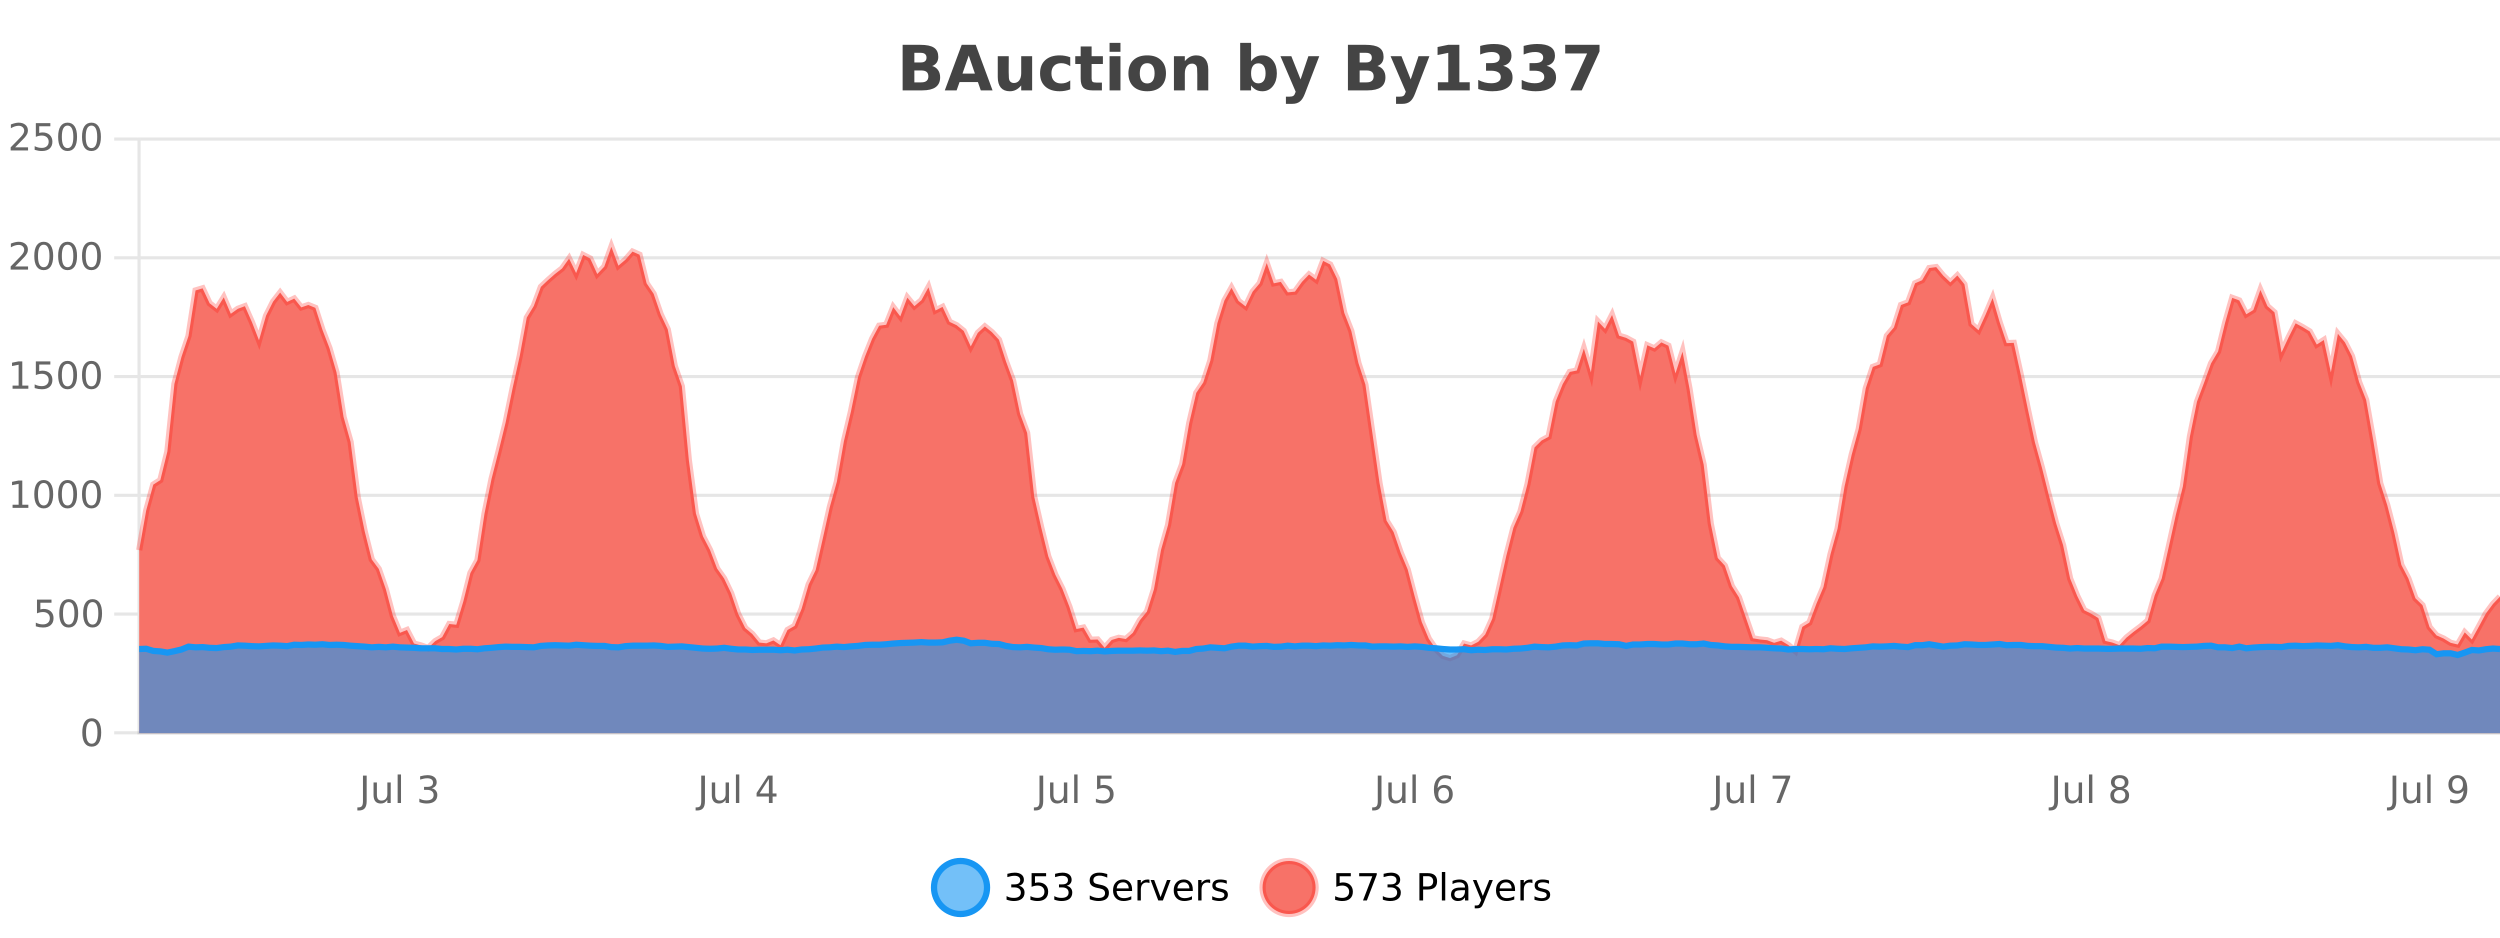 <?xml version="1.0" encoding="UTF-8"?>
<svg xmlns="http://www.w3.org/2000/svg" xmlns:xlink="http://www.w3.org/1999/xlink" width="800pt" height="300pt" viewBox="0 0 800 300" version="1.1">
<defs>
<clipPath id="clip1">
  <path d="M 270 263 L 345 263 L 345 300 L 270 300 Z M 270 263 "/>
</clipPath>
<clipPath id="clip2">
  <path d="M 375 263 L 450 263 L 450 300 L 375 300 Z M 375 263 "/>
</clipPath>
<clipPath id="clip3">
  <path d="M 44.539 78 L 800 78 L 800 234.602 L 44.539 234.602 Z M 44.539 78 "/>
</clipPath>
<clipPath id="clip4">
  <path d="M 43.539 50 L 800 50 L 800 235.602 L 43.539 235.602 Z M 43.539 50 "/>
</clipPath>
<clipPath id="clip5">
  <path d="M 44.539 204 L 800 204 L 800 234.602 L 44.539 234.602 Z M 44.539 204 "/>
</clipPath>
<clipPath id="clip6">
  <path d="M 43.539 176 L 800 176 L 800 235.602 L 43.539 235.602 Z M 43.539 176 "/>
</clipPath>
</defs>
<g id="surface2607521">
<rect x="0" y="0" width="800" height="300" style="fill:rgb(100%,100%,100%);fill-opacity:1;stroke:none;"/>
<path style="fill:none;stroke-width:1;stroke-linecap:butt;stroke-linejoin:miter;stroke:rgb(0%,0%,0%);stroke-opacity:0.098;stroke-miterlimit:10;" d="M 45 234.5 L 800 234.5 "/>
<path style="fill:none;stroke-width:1;stroke-linecap:butt;stroke-linejoin:miter;stroke:rgb(0%,0%,0%);stroke-opacity:0.098;stroke-miterlimit:10;" d="M 36.539 234.5 L 44 234.5 "/>
<path style="fill:none;stroke-width:1;stroke-linecap:butt;stroke-linejoin:miter;stroke:rgb(0%,0%,0%);stroke-opacity:0.098;stroke-miterlimit:10;" d="M 45 196.5 L 800 196.5 "/>
<path style="fill:none;stroke-width:1;stroke-linecap:butt;stroke-linejoin:miter;stroke:rgb(0%,0%,0%);stroke-opacity:0.098;stroke-miterlimit:10;" d="M 36.539 196.5 L 44 196.5 "/>
<path style="fill:none;stroke-width:1;stroke-linecap:butt;stroke-linejoin:miter;stroke:rgb(0%,0%,0%);stroke-opacity:0.098;stroke-miterlimit:10;" d="M 45 158.5 L 800 158.5 "/>
<path style="fill:none;stroke-width:1;stroke-linecap:butt;stroke-linejoin:miter;stroke:rgb(0%,0%,0%);stroke-opacity:0.098;stroke-miterlimit:10;" d="M 36.539 158.5 L 44 158.5 "/>
<path style="fill:none;stroke-width:1;stroke-linecap:butt;stroke-linejoin:miter;stroke:rgb(0%,0%,0%);stroke-opacity:0.098;stroke-miterlimit:10;" d="M 45 120.5 L 800 120.5 "/>
<path style="fill:none;stroke-width:1;stroke-linecap:butt;stroke-linejoin:miter;stroke:rgb(0%,0%,0%);stroke-opacity:0.098;stroke-miterlimit:10;" d="M 36.539 120.5 L 44 120.5 "/>
<path style="fill:none;stroke-width:1;stroke-linecap:butt;stroke-linejoin:miter;stroke:rgb(0%,0%,0%);stroke-opacity:0.098;stroke-miterlimit:10;" d="M 45 82.5 L 800 82.5 "/>
<path style="fill:none;stroke-width:1;stroke-linecap:butt;stroke-linejoin:miter;stroke:rgb(0%,0%,0%);stroke-opacity:0.098;stroke-miterlimit:10;" d="M 36.539 82.5 L 44 82.5 "/>
<path style="fill:none;stroke-width:1;stroke-linecap:butt;stroke-linejoin:miter;stroke:rgb(0%,0%,0%);stroke-opacity:0.098;stroke-miterlimit:10;" d="M 45 44.5 L 800 44.5 "/>
<path style="fill:none;stroke-width:1;stroke-linecap:butt;stroke-linejoin:miter;stroke:rgb(0%,0%,0%);stroke-opacity:0.098;stroke-miterlimit:10;" d="M 36.539 44.5 L 44 44.5 "/>
<path style=" stroke:none;fill-rule:nonzero;fill:rgb(9.02%,58.824%,95.294%);fill-opacity:0.6;" d="M 315.852 284 C 315.852 288.688 312.055 292.484 307.367 292.484 C 302.684 292.484 298.883 288.688 298.883 284 C 298.883 279.312 302.684 275.516 307.367 275.516 C 312.055 275.516 315.852 279.312 315.852 284 Z M 315.852 284 "/>
<g clip-path="url(#clip1)" clip-rule="nonzero">
<path style="fill:none;stroke-width:2;stroke-linecap:butt;stroke-linejoin:miter;stroke:rgb(9.02%,58.824%,95.294%);stroke-opacity:1;stroke-miterlimit:10;" d="M 315.852 284 C 315.852 288.688 312.055 292.484 307.367 292.484 C 302.684 292.484 298.883 288.688 298.883 284 C 298.883 279.312 302.684 275.516 307.367 275.516 C 312.055 275.516 315.852 279.312 315.852 284 Z M 315.852 284 "/>
</g>
<path style=" stroke:none;fill-rule:nonzero;fill:rgb(0%,0%,0%);fill-opacity:1;" d="M 326.055 283.438 C 326.617 283.562 327.055 283.82 327.367 284.203 C 327.688 284.578 327.852 285.047 327.852 285.609 C 327.852 286.477 327.555 287.148 326.961 287.625 C 326.367 288.094 325.523 288.328 324.43 288.328 C 324.062 288.328 323.684 288.289 323.289 288.219 C 322.902 288.148 322.508 288.039 322.102 287.891 L 322.102 286.75 C 322.422 286.938 322.777 287.086 323.164 287.188 C 323.559 287.281 323.969 287.328 324.398 287.328 C 325.137 287.328 325.699 287.184 326.086 286.891 C 326.48 286.602 326.68 286.172 326.68 285.609 C 326.68 285.102 326.496 284.699 326.133 284.406 C 325.766 284.117 325.266 283.969 324.633 283.969 L 323.602 283.969 L 323.602 283 L 324.68 283 C 325.25 283 325.695 282.887 326.008 282.656 C 326.32 282.418 326.477 282.078 326.477 281.641 C 326.477 281.195 326.312 280.852 325.992 280.609 C 325.68 280.371 325.227 280.25 324.633 280.25 C 324.297 280.25 323.945 280.289 323.57 280.359 C 323.203 280.422 322.797 280.527 322.352 280.672 L 322.352 279.625 C 322.809 279.5 323.23 279.406 323.617 279.344 C 324.012 279.281 324.383 279.25 324.727 279.25 C 325.633 279.25 326.344 279.453 326.867 279.859 C 327.387 280.266 327.648 280.82 327.648 281.516 C 327.648 282.008 327.508 282.418 327.227 282.75 C 326.953 283.086 326.562 283.312 326.055 283.438 Z M 330.113 279.406 L 334.754 279.406 L 334.754 280.406 L 331.191 280.406 L 331.191 282.547 C 331.367 282.484 331.539 282.445 331.707 282.422 C 331.883 282.391 332.055 282.375 332.223 282.375 C 333.199 282.375 333.977 282.648 334.551 283.188 C 335.121 283.719 335.41 284.438 335.41 285.344 C 335.41 286.293 335.113 287.027 334.52 287.547 C 333.934 288.07 333.113 288.328 332.051 288.328 C 331.676 288.328 331.293 288.297 330.91 288.234 C 330.535 288.172 330.145 288.078 329.738 287.953 L 329.738 286.766 C 330.09 286.953 330.457 287.094 330.832 287.188 C 331.207 287.281 331.602 287.328 332.02 287.328 C 332.695 287.328 333.23 287.152 333.629 286.797 C 334.023 286.445 334.223 285.961 334.223 285.344 C 334.223 284.742 334.023 284.262 333.629 283.906 C 333.23 283.555 332.695 283.375 332.02 283.375 C 331.707 283.375 331.387 283.414 331.066 283.484 C 330.754 283.547 330.434 283.652 330.113 283.797 Z M 341.328 283.438 C 341.891 283.562 342.328 283.82 342.641 284.203 C 342.961 284.578 343.125 285.047 343.125 285.609 C 343.125 286.477 342.828 287.148 342.234 287.625 C 341.641 288.094 340.797 288.328 339.703 288.328 C 339.336 288.328 338.957 288.289 338.562 288.219 C 338.176 288.148 337.781 288.039 337.375 287.891 L 337.375 286.75 C 337.695 286.938 338.051 287.086 338.438 287.188 C 338.832 287.281 339.242 287.328 339.672 287.328 C 340.41 287.328 340.973 287.184 341.359 286.891 C 341.754 286.602 341.953 286.172 341.953 285.609 C 341.953 285.102 341.77 284.699 341.406 284.406 C 341.039 284.117 340.539 283.969 339.906 283.969 L 338.875 283.969 L 338.875 283 L 339.953 283 C 340.523 283 340.969 282.887 341.281 282.656 C 341.594 282.418 341.75 282.078 341.75 281.641 C 341.75 281.195 341.586 280.852 341.266 280.609 C 340.953 280.371 340.5 280.25 339.906 280.25 C 339.57 280.25 339.219 280.289 338.844 280.359 C 338.477 280.422 338.07 280.527 337.625 280.672 L 337.625 279.625 C 338.082 279.5 338.504 279.406 338.891 279.344 C 339.285 279.281 339.656 279.25 340 279.25 C 340.906 279.25 341.617 279.453 342.141 279.859 C 342.66 280.266 342.922 280.82 342.922 281.516 C 342.922 282.008 342.781 282.418 342.5 282.75 C 342.227 283.086 341.836 283.312 341.328 283.438 Z M 354.32 279.688 L 354.32 280.844 C 353.871 280.637 353.445 280.48 353.039 280.375 C 352.641 280.262 352.262 280.203 351.898 280.203 C 351.25 280.203 350.75 280.328 350.398 280.578 C 350.055 280.828 349.883 281.188 349.883 281.656 C 349.883 282.043 349.996 282.336 350.227 282.531 C 350.453 282.73 350.898 282.887 351.555 283 L 352.258 283.156 C 353.141 283.324 353.793 283.621 354.211 284.047 C 354.637 284.465 354.852 285.027 354.852 285.734 C 354.852 286.59 354.562 287.234 353.992 287.672 C 353.43 288.109 352.594 288.328 351.492 288.328 C 351.086 288.328 350.648 288.281 350.18 288.188 C 349.711 288.094 349.227 287.953 348.727 287.766 L 348.727 286.547 C 349.203 286.82 349.672 287.023 350.133 287.156 C 350.602 287.293 351.055 287.359 351.492 287.359 C 352.168 287.359 352.688 287.23 353.055 286.969 C 353.43 286.699 353.617 286.32 353.617 285.828 C 353.617 285.402 353.48 285.07 353.211 284.828 C 352.949 284.578 352.516 284.398 351.914 284.281 L 351.195 284.141 C 350.309 283.965 349.668 283.688 349.273 283.312 C 348.887 282.938 348.695 282.418 348.695 281.75 C 348.695 280.969 348.965 280.359 349.508 279.922 C 350.047 279.477 350.797 279.25 351.758 279.25 C 352.172 279.25 352.59 279.289 353.008 279.359 C 353.434 279.434 353.871 279.543 354.32 279.688 Z M 362.266 284.609 L 362.266 285.125 L 357.297 285.125 C 357.348 285.875 357.57 286.445 357.969 286.828 C 358.375 287.215 358.93 287.406 359.641 287.406 C 360.055 287.406 360.457 287.359 360.844 287.266 C 361.238 287.164 361.629 287.008 362.016 286.797 L 362.016 287.828 C 361.617 287.984 361.219 288.105 360.812 288.188 C 360.406 288.281 359.992 288.328 359.578 288.328 C 358.535 288.328 357.707 288.027 357.094 287.422 C 356.477 286.809 356.172 285.98 356.172 284.938 C 356.172 283.867 356.461 283.016 357.047 282.391 C 357.629 281.758 358.41 281.438 359.391 281.438 C 360.273 281.438 360.973 281.727 361.484 282.297 C 362.004 282.859 362.266 283.633 362.266 284.609 Z M 361.188 284.281 C 361.176 283.699 361.008 283.23 360.688 282.875 C 360.363 282.523 359.938 282.344 359.406 282.344 C 358.801 282.344 358.316 282.516 357.953 282.859 C 357.598 283.203 357.395 283.684 357.344 284.297 Z M 367.836 282.594 C 367.711 282.531 367.574 282.484 367.43 282.453 C 367.293 282.414 367.137 282.391 366.961 282.391 C 366.355 282.391 365.887 282.59 365.555 282.984 C 365.23 283.383 365.07 283.953 365.07 284.703 L 365.07 288.156 L 363.992 288.156 L 363.992 281.594 L 365.07 281.594 L 365.07 282.609 C 365.297 282.215 365.594 281.922 365.961 281.734 C 366.324 281.539 366.766 281.438 367.289 281.438 C 367.359 281.438 367.438 281.445 367.523 281.453 C 367.617 281.465 367.715 281.48 367.82 281.5 Z M 368.195 281.594 L 369.336 281.594 L 371.383 287.094 L 373.445 281.594 L 374.586 281.594 L 372.117 288.156 L 370.648 288.156 Z M 381.688 284.609 L 381.688 285.125 L 376.719 285.125 C 376.77 285.875 376.992 286.445 377.391 286.828 C 377.797 287.215 378.352 287.406 379.062 287.406 C 379.477 287.406 379.879 287.359 380.266 287.266 C 380.66 287.164 381.051 287.008 381.438 286.797 L 381.438 287.828 C 381.039 287.984 380.641 288.105 380.234 288.188 C 379.828 288.281 379.414 288.328 379 288.328 C 377.957 288.328 377.129 288.027 376.516 287.422 C 375.898 286.809 375.594 285.98 375.594 284.938 C 375.594 283.867 375.883 283.016 376.469 282.391 C 377.051 281.758 377.832 281.438 378.812 281.438 C 379.695 281.438 380.395 281.727 380.906 282.297 C 381.426 282.859 381.688 283.633 381.688 284.609 Z M 380.609 284.281 C 380.598 283.699 380.43 283.23 380.109 282.875 C 379.785 282.523 379.359 282.344 378.828 282.344 C 378.223 282.344 377.738 282.516 377.375 282.859 C 377.02 283.203 376.816 283.684 376.766 284.297 Z M 387.258 282.594 C 387.133 282.531 386.996 282.484 386.852 282.453 C 386.715 282.414 386.559 282.391 386.383 282.391 C 385.777 282.391 385.309 282.59 384.977 282.984 C 384.652 283.383 384.492 283.953 384.492 284.703 L 384.492 288.156 L 383.414 288.156 L 383.414 281.594 L 384.492 281.594 L 384.492 282.609 C 384.719 282.215 385.016 281.922 385.383 281.734 C 385.746 281.539 386.188 281.438 386.711 281.438 C 386.781 281.438 386.859 281.445 386.945 281.453 C 387.039 281.465 387.137 281.48 387.242 281.5 Z M 392.562 281.781 L 392.562 282.812 C 392.258 282.656 391.941 282.543 391.609 282.469 C 391.285 282.387 390.945 282.344 390.594 282.344 C 390.062 282.344 389.66 282.43 389.391 282.594 C 389.117 282.75 388.984 282.996 388.984 283.328 C 388.984 283.578 389.078 283.777 389.266 283.922 C 389.461 284.059 389.852 284.188 390.438 284.312 L 390.797 284.406 C 391.566 284.562 392.113 284.793 392.438 285.094 C 392.758 285.398 392.922 285.812 392.922 286.344 C 392.922 286.961 392.676 287.445 392.188 287.797 C 391.707 288.152 391.047 288.328 390.203 288.328 C 389.848 288.328 389.477 288.289 389.094 288.219 C 388.719 288.156 388.32 288.059 387.906 287.922 L 387.906 286.797 C 388.301 287.008 388.691 287.164 389.078 287.266 C 389.461 287.371 389.848 287.422 390.234 287.422 C 390.734 287.422 391.117 287.34 391.391 287.172 C 391.672 286.996 391.812 286.746 391.812 286.422 C 391.812 286.133 391.711 285.906 391.516 285.75 C 391.316 285.594 390.883 285.445 390.219 285.297 L 389.844 285.219 C 389.176 285.074 388.691 284.855 388.391 284.562 C 388.098 284.273 387.953 283.875 387.953 283.375 C 387.953 282.75 388.172 282.273 388.609 281.938 C 389.047 281.605 389.664 281.438 390.469 281.438 C 390.863 281.438 391.238 281.469 391.594 281.531 C 391.945 281.586 392.27 281.668 392.562 281.781 Z M 317.367 277.016 "/>
<path style=" stroke:none;fill-rule:nonzero;fill:rgb(96.863%,44.706%,40.784%);fill-opacity:1;" d="M 420.988 284 C 420.988 288.688 417.191 292.484 412.504 292.484 C 407.82 292.484 404.02 288.688 404.02 284 C 404.02 279.312 407.82 275.516 412.504 275.516 C 417.191 275.516 420.988 279.312 420.988 284 Z M 420.988 284 "/>
<g clip-path="url(#clip2)" clip-rule="nonzero">
<path style="fill:none;stroke-width:2;stroke-linecap:butt;stroke-linejoin:miter;stroke:rgb(100%,4.706%,0%);stroke-opacity:0.247;stroke-miterlimit:10;" d="M 420.988 284 C 420.988 288.688 417.191 292.484 412.504 292.484 C 407.82 292.484 404.02 288.688 404.02 284 C 404.02 279.312 407.82 275.516 412.504 275.516 C 417.191 275.516 420.988 279.312 420.988 284 Z M 420.988 284 "/>
</g>
<path style=" stroke:none;fill-rule:nonzero;fill:rgb(0%,0%,0%);fill-opacity:1;" d="M 427.617 279.406 L 432.258 279.406 L 432.258 280.406 L 428.695 280.406 L 428.695 282.547 C 428.871 282.484 429.043 282.445 429.211 282.422 C 429.387 282.391 429.559 282.375 429.727 282.375 C 430.703 282.375 431.48 282.648 432.055 283.188 C 432.625 283.719 432.914 284.438 432.914 285.344 C 432.914 286.293 432.617 287.027 432.023 287.547 C 431.438 288.07 430.617 288.328 429.555 288.328 C 429.18 288.328 428.797 288.297 428.414 288.234 C 428.039 288.172 427.648 288.078 427.242 287.953 L 427.242 286.766 C 427.594 286.953 427.961 287.094 428.336 287.188 C 428.711 287.281 429.105 287.328 429.523 287.328 C 430.199 287.328 430.734 287.152 431.133 286.797 C 431.527 286.445 431.727 285.961 431.727 285.344 C 431.727 284.742 431.527 284.262 431.133 283.906 C 430.734 283.555 430.199 283.375 429.523 283.375 C 429.211 283.375 428.891 283.414 428.57 283.484 C 428.258 283.547 427.938 283.652 427.617 283.797 Z M 434.938 279.406 L 440.562 279.406 L 440.562 279.906 L 437.391 288.156 L 436.156 288.156 L 439.141 280.406 L 434.938 280.406 Z M 446.461 283.438 C 447.023 283.562 447.461 283.82 447.773 284.203 C 448.094 284.578 448.258 285.047 448.258 285.609 C 448.258 286.477 447.961 287.148 447.367 287.625 C 446.773 288.094 445.93 288.328 444.836 288.328 C 444.469 288.328 444.09 288.289 443.695 288.219 C 443.309 288.148 442.914 288.039 442.508 287.891 L 442.508 286.75 C 442.828 286.938 443.184 287.086 443.57 287.188 C 443.965 287.281 444.375 287.328 444.805 287.328 C 445.543 287.328 446.105 287.184 446.492 286.891 C 446.887 286.602 447.086 286.172 447.086 285.609 C 447.086 285.102 446.902 284.699 446.539 284.406 C 446.172 284.117 445.672 283.969 445.039 283.969 L 444.008 283.969 L 444.008 283 L 445.086 283 C 445.656 283 446.102 282.887 446.414 282.656 C 446.727 282.418 446.883 282.078 446.883 281.641 C 446.883 281.195 446.719 280.852 446.398 280.609 C 446.086 280.371 445.633 280.25 445.039 280.25 C 444.703 280.25 444.352 280.289 443.977 280.359 C 443.609 280.422 443.203 280.527 442.758 280.672 L 442.758 279.625 C 443.215 279.5 443.637 279.406 444.023 279.344 C 444.418 279.281 444.789 279.25 445.133 279.25 C 446.039 279.25 446.75 279.453 447.273 279.859 C 447.793 280.266 448.055 280.82 448.055 281.516 C 448.055 282.008 447.914 282.418 447.633 282.75 C 447.359 283.086 446.969 283.312 446.461 283.438 Z M 455.398 280.375 L 455.398 283.672 L 456.883 283.672 C 457.434 283.672 457.859 283.531 458.164 283.25 C 458.465 282.961 458.617 282.547 458.617 282.016 C 458.617 281.496 458.465 281.094 458.164 280.812 C 457.859 280.523 457.434 280.375 456.883 280.375 Z M 454.211 279.406 L 456.883 279.406 C 457.871 279.406 458.617 279.633 459.117 280.078 C 459.617 280.516 459.867 281.164 459.867 282.016 C 459.867 282.883 459.617 283.539 459.117 283.984 C 458.617 284.422 457.871 284.641 456.883 284.641 L 455.398 284.641 L 455.398 288.156 L 454.211 288.156 Z M 461.398 279.031 L 462.477 279.031 L 462.477 288.156 L 461.398 288.156 Z M 467.719 284.859 C 466.852 284.859 466.25 284.961 465.906 285.156 C 465.57 285.355 465.406 285.695 465.406 286.172 C 465.406 286.559 465.531 286.867 465.781 287.094 C 466.039 287.312 466.383 287.422 466.812 287.422 C 467.414 287.422 467.895 287.215 468.25 286.797 C 468.613 286.371 468.797 285.805 468.797 285.094 L 468.797 284.859 Z M 469.875 284.406 L 469.875 288.156 L 468.797 288.156 L 468.797 287.156 C 468.547 287.555 468.238 287.852 467.875 288.047 C 467.508 288.234 467.062 288.328 466.531 288.328 C 465.852 288.328 465.316 288.141 464.922 287.766 C 464.523 287.383 464.328 286.875 464.328 286.25 C 464.328 285.512 464.57 284.953 465.062 284.578 C 465.562 284.203 466.301 284.016 467.281 284.016 L 468.797 284.016 L 468.797 283.906 C 468.797 283.406 468.629 283.023 468.297 282.75 C 467.973 282.48 467.52 282.344 466.938 282.344 C 466.562 282.344 466.191 282.391 465.828 282.484 C 465.473 282.578 465.133 282.715 464.812 282.891 L 464.812 281.891 C 465.207 281.734 465.586 281.621 465.953 281.547 C 466.328 281.477 466.691 281.438 467.047 281.438 C 467.992 281.438 468.703 281.684 469.172 282.172 C 469.641 282.664 469.875 283.406 469.875 284.406 Z M 474.82 288.766 C 474.516 289.547 474.219 290.055 473.93 290.297 C 473.637 290.535 473.25 290.656 472.773 290.656 L 471.914 290.656 L 471.914 289.75 L 472.539 289.75 C 472.84 289.75 473.07 289.676 473.227 289.531 C 473.391 289.395 473.574 289.066 473.773 288.547 L 473.977 288.047 L 471.32 281.594 L 472.461 281.594 L 474.508 286.719 L 476.57 281.594 L 477.711 281.594 Z M 484.812 284.609 L 484.812 285.125 L 479.844 285.125 C 479.895 285.875 480.117 286.445 480.516 286.828 C 480.922 287.215 481.477 287.406 482.188 287.406 C 482.602 287.406 483.004 287.359 483.391 287.266 C 483.785 287.164 484.176 287.008 484.562 286.797 L 484.562 287.828 C 484.164 287.984 483.766 288.105 483.359 288.188 C 482.953 288.281 482.539 288.328 482.125 288.328 C 481.082 288.328 480.254 288.027 479.641 287.422 C 479.023 286.809 478.719 285.98 478.719 284.938 C 478.719 283.867 479.008 283.016 479.594 282.391 C 480.176 281.758 480.957 281.438 481.938 281.438 C 482.82 281.438 483.52 281.727 484.031 282.297 C 484.551 282.859 484.812 283.633 484.812 284.609 Z M 483.734 284.281 C 483.723 283.699 483.555 283.23 483.234 282.875 C 482.91 282.523 482.484 282.344 481.953 282.344 C 481.348 282.344 480.863 282.516 480.5 282.859 C 480.145 283.203 479.941 283.684 479.891 284.297 Z M 490.383 282.594 C 490.258 282.531 490.121 282.484 489.977 282.453 C 489.84 282.414 489.684 282.391 489.508 282.391 C 488.902 282.391 488.434 282.59 488.102 282.984 C 487.777 283.383 487.617 283.953 487.617 284.703 L 487.617 288.156 L 486.539 288.156 L 486.539 281.594 L 487.617 281.594 L 487.617 282.609 C 487.844 282.215 488.141 281.922 488.508 281.734 C 488.871 281.539 489.312 281.438 489.836 281.438 C 489.906 281.438 489.984 281.445 490.07 281.453 C 490.164 281.465 490.262 281.48 490.367 281.5 Z M 495.691 281.781 L 495.691 282.812 C 495.387 282.656 495.07 282.543 494.738 282.469 C 494.414 282.387 494.074 282.344 493.723 282.344 C 493.191 282.344 492.789 282.43 492.52 282.594 C 492.246 282.75 492.113 282.996 492.113 283.328 C 492.113 283.578 492.207 283.777 492.395 283.922 C 492.59 284.059 492.98 284.188 493.566 284.312 L 493.926 284.406 C 494.695 284.562 495.242 284.793 495.566 285.094 C 495.887 285.398 496.051 285.812 496.051 286.344 C 496.051 286.961 495.805 287.445 495.316 287.797 C 494.836 288.152 494.176 288.328 493.332 288.328 C 492.977 288.328 492.605 288.289 492.223 288.219 C 491.848 288.156 491.449 288.059 491.035 287.922 L 491.035 286.797 C 491.43 287.008 491.82 287.164 492.207 287.266 C 492.59 287.371 492.977 287.422 493.363 287.422 C 493.863 287.422 494.246 287.34 494.52 287.172 C 494.801 286.996 494.941 286.746 494.941 286.422 C 494.941 286.133 494.84 285.906 494.645 285.75 C 494.445 285.594 494.012 285.445 493.348 285.297 L 492.973 285.219 C 492.305 285.074 491.82 284.855 491.52 284.562 C 491.227 284.273 491.082 283.875 491.082 283.375 C 491.082 282.75 491.301 282.273 491.738 281.938 C 492.176 281.605 492.793 281.438 493.598 281.438 C 493.992 281.438 494.367 281.469 494.723 281.531 C 495.074 281.586 495.398 281.668 495.691 281.781 Z M 422.504 277.016 "/>
<path style=" stroke:none;fill-rule:nonzero;fill:rgb(26.667%,26.667%,26.667%);fill-opacity:1;" d="M 294.672 19.984 C 295.266 19.984 295.711 19.855 296.016 19.594 C 296.328 19.336 296.484 18.949 296.484 18.438 C 296.484 17.938 296.328 17.559 296.016 17.297 C 295.711 17.039 295.266 16.906 294.672 16.906 L 292.594 16.906 L 292.594 19.984 Z M 294.797 26.359 C 295.555 26.359 296.125 26.203 296.5 25.891 C 296.883 25.57 297.078 25.086 297.078 24.438 C 297.078 23.805 296.891 23.328 296.516 23.016 C 296.141 22.703 295.566 22.547 294.797 22.547 L 292.594 22.547 L 292.594 26.359 Z M 298.297 21.125 C 299.109 21.355 299.734 21.789 300.172 22.422 C 300.617 23.047 300.844 23.82 300.844 24.734 C 300.844 26.141 300.363 27.195 299.406 27.891 C 298.457 28.578 297.016 28.922 295.078 28.922 L 288.844 28.922 L 288.844 14.344 L 294.484 14.344 C 296.504 14.344 297.969 14.652 298.875 15.266 C 299.789 15.871 300.25 16.852 300.25 18.203 C 300.25 18.914 300.082 19.516 299.75 20.016 C 299.414 20.508 298.93 20.875 298.297 21.125 Z M 312.93 26.266 L 307.055 26.266 L 306.117 28.922 L 302.336 28.922 L 307.742 14.344 L 312.227 14.344 L 317.617 28.922 L 313.852 28.922 Z M 307.992 23.562 L 311.977 23.562 L 309.992 17.766 Z M 319.285 24.656 L 319.285 17.984 L 322.801 17.984 L 322.801 19.078 C 322.801 19.672 322.793 20.418 322.785 21.312 C 322.785 22.211 322.785 22.805 322.785 23.094 C 322.785 23.98 322.805 24.617 322.848 25 C 322.898 25.387 322.977 25.668 323.082 25.844 C 323.227 26.074 323.414 26.25 323.645 26.375 C 323.871 26.5 324.137 26.562 324.441 26.562 C 325.168 26.562 325.742 26.281 326.16 25.719 C 326.574 25.156 326.785 24.383 326.785 23.391 L 326.785 17.984 L 330.285 17.984 L 330.285 28.922 L 326.785 28.922 L 326.785 27.344 C 326.254 27.98 325.691 28.449 325.098 28.75 C 324.512 29.051 323.867 29.203 323.16 29.203 C 321.898 29.203 320.934 28.82 320.27 28.047 C 319.613 27.266 319.285 26.137 319.285 24.656 Z M 342.477 18.328 L 342.477 21.172 C 342.008 20.852 341.531 20.609 341.055 20.453 C 340.574 20.297 340.074 20.219 339.555 20.219 C 338.586 20.219 337.824 20.508 337.273 21.078 C 336.73 21.641 336.461 22.438 336.461 23.469 C 336.461 24.492 336.73 25.289 337.273 25.859 C 337.824 26.422 338.586 26.703 339.555 26.703 C 340.105 26.703 340.625 26.625 341.117 26.469 C 341.605 26.305 342.059 26.059 342.477 25.734 L 342.477 28.594 C 341.934 28.805 341.383 28.953 340.82 29.047 C 340.258 29.148 339.688 29.203 339.117 29.203 C 337.148 29.203 335.605 28.699 334.492 27.688 C 333.375 26.68 332.82 25.273 332.82 23.469 C 332.82 21.656 333.375 20.246 334.492 19.234 C 335.605 18.227 337.148 17.719 339.117 17.719 C 339.688 17.719 340.25 17.773 340.805 17.875 C 341.367 17.969 341.922 18.121 342.477 18.328 Z M 349.316 14.875 L 349.316 17.984 L 352.926 17.984 L 352.926 20.484 L 349.316 20.484 L 349.316 25.125 C 349.316 25.637 349.414 25.98 349.613 26.156 C 349.82 26.336 350.223 26.422 350.816 26.422 L 352.613 26.422 L 352.613 28.922 L 349.613 28.922 C 348.238 28.922 347.258 28.637 346.676 28.062 C 346.102 27.48 345.816 26.5 345.816 25.125 L 345.816 20.484 L 344.082 20.484 L 344.082 17.984 L 345.816 17.984 L 345.816 14.875 Z M 355.062 17.984 L 358.547 17.984 L 358.547 28.922 L 355.062 28.922 Z M 355.062 13.719 L 358.547 13.719 L 358.547 16.578 L 355.062 16.578 Z M 367.125 20.219 C 366.344 20.219 365.75 20.5 365.344 21.062 C 364.938 21.617 364.734 22.418 364.734 23.469 C 364.734 24.512 364.938 25.312 365.344 25.875 C 365.75 26.43 366.344 26.703 367.125 26.703 C 367.883 26.703 368.461 26.43 368.859 25.875 C 369.266 25.312 369.469 24.512 369.469 23.469 C 369.469 22.418 369.266 21.617 368.859 21.062 C 368.461 20.5 367.883 20.219 367.125 20.219 Z M 367.125 17.719 C 369 17.719 370.461 18.23 371.516 19.25 C 372.578 20.262 373.109 21.668 373.109 23.469 C 373.109 25.262 372.578 26.668 371.516 27.688 C 370.461 28.699 369 29.203 367.125 29.203 C 365.227 29.203 363.75 28.699 362.688 27.688 C 361.625 26.668 361.094 25.262 361.094 23.469 C 361.094 21.668 361.625 20.262 362.688 19.25 C 363.75 18.23 365.227 17.719 367.125 17.719 Z M 386.645 22.266 L 386.645 28.922 L 383.129 28.922 L 383.129 23.828 C 383.129 22.883 383.105 22.23 383.066 21.875 C 383.023 21.512 382.949 21.246 382.848 21.078 C 382.711 20.852 382.523 20.672 382.285 20.547 C 382.055 20.422 381.789 20.359 381.488 20.359 C 380.758 20.359 380.184 20.641 379.77 21.203 C 379.352 21.766 379.145 22.547 379.145 23.547 L 379.145 28.922 L 375.66 28.922 L 375.66 17.984 L 379.145 17.984 L 379.145 19.578 C 379.676 18.945 380.238 18.477 380.832 18.172 C 381.426 17.871 382.074 17.719 382.785 17.719 C 384.055 17.719 385.012 18.109 385.66 18.891 C 386.316 19.664 386.645 20.789 386.645 22.266 Z M 402.672 26.672 C 403.422 26.672 403.992 26.402 404.391 25.859 C 404.785 25.309 404.984 24.512 404.984 23.469 C 404.984 22.43 404.785 21.637 404.391 21.094 C 403.992 20.543 403.422 20.266 402.672 20.266 C 401.922 20.266 401.344 20.543 400.938 21.094 C 400.539 21.637 400.344 22.43 400.344 23.469 C 400.344 24.5 400.539 25.293 400.938 25.844 C 401.344 26.398 401.922 26.672 402.672 26.672 Z M 400.344 19.578 C 400.832 18.945 401.367 18.477 401.953 18.172 C 402.535 17.871 403.207 17.719 403.969 17.719 C 405.32 17.719 406.43 18.258 407.297 19.328 C 408.16 20.402 408.594 21.781 408.594 23.469 C 408.594 25.148 408.16 26.523 407.297 27.594 C 406.43 28.668 405.32 29.203 403.969 29.203 C 403.207 29.203 402.535 29.051 401.953 28.75 C 401.367 28.449 400.832 27.98 400.344 27.344 L 400.344 28.922 L 396.859 28.922 L 396.859 13.719 L 400.344 13.719 Z M 409.742 17.984 L 413.227 17.984 L 416.18 25.406 L 418.68 17.984 L 422.164 17.984 L 417.57 29.953 C 417.109 31.172 416.57 32.02 415.945 32.5 C 415.328 32.988 414.523 33.234 413.523 33.234 L 411.492 33.234 L 411.492 30.938 L 412.586 30.938 C 413.18 30.938 413.609 30.844 413.883 30.656 C 414.152 30.469 414.359 30.129 414.508 29.641 L 414.617 29.344 Z M 437.164 19.984 C 437.758 19.984 438.203 19.855 438.508 19.594 C 438.82 19.336 438.977 18.949 438.977 18.438 C 438.977 17.938 438.82 17.559 438.508 17.297 C 438.203 17.039 437.758 16.906 437.164 16.906 L 435.086 16.906 L 435.086 19.984 Z M 437.289 26.359 C 438.047 26.359 438.617 26.203 438.992 25.891 C 439.375 25.57 439.57 25.086 439.57 24.438 C 439.57 23.805 439.383 23.328 439.008 23.016 C 438.633 22.703 438.059 22.547 437.289 22.547 L 435.086 22.547 L 435.086 26.359 Z M 440.789 21.125 C 441.602 21.355 442.227 21.789 442.664 22.422 C 443.109 23.047 443.336 23.82 443.336 24.734 C 443.336 26.141 442.855 27.195 441.898 27.891 C 440.949 28.578 439.508 28.922 437.57 28.922 L 431.336 28.922 L 431.336 14.344 L 436.977 14.344 C 438.996 14.344 440.461 14.652 441.367 15.266 C 442.281 15.871 442.742 16.852 442.742 18.203 C 442.742 18.914 442.574 19.516 442.242 20.016 C 441.906 20.508 441.422 20.875 440.789 21.125 Z M 444.984 17.984 L 448.469 17.984 L 451.422 25.406 L 453.922 17.984 L 457.406 17.984 L 452.812 29.953 C 452.352 31.172 451.812 32.02 451.188 32.5 C 450.57 32.988 449.766 33.234 448.766 33.234 L 446.734 33.234 L 446.734 30.938 L 447.828 30.938 C 448.422 30.938 448.852 30.844 449.125 30.656 C 449.395 30.469 449.602 30.129 449.75 29.641 L 449.859 29.344 Z M 460.117 26.328 L 463.445 26.328 L 463.445 16.906 L 460.023 17.609 L 460.023 15.047 L 463.414 14.344 L 466.992 14.344 L 466.992 26.328 L 470.32 26.328 L 470.32 28.922 L 460.117 28.922 Z M 481 21.062 C 481.988 21.312 482.738 21.758 483.25 22.391 C 483.758 23.016 484.016 23.812 484.016 24.781 C 484.016 26.23 483.457 27.328 482.344 28.078 C 481.238 28.828 479.629 29.203 477.516 29.203 C 476.766 29.203 476.008 29.141 475.25 29.016 C 474.5 28.902 473.758 28.727 473.031 28.484 L 473.031 25.578 C 473.727 25.934 474.422 26.199 475.109 26.375 C 475.805 26.555 476.492 26.641 477.172 26.641 C 478.16 26.641 478.922 26.469 479.453 26.125 C 479.984 25.781 480.25 25.289 480.25 24.641 C 480.25 23.977 479.977 23.477 479.438 23.141 C 478.895 22.797 478.094 22.625 477.031 22.625 L 475.531 22.625 L 475.531 20.203 L 477.109 20.203 C 478.055 20.203 478.758 20.059 479.219 19.766 C 479.676 19.465 479.906 19.012 479.906 18.406 C 479.906 17.844 479.68 17.414 479.234 17.109 C 478.785 16.797 478.148 16.641 477.328 16.641 C 476.723 16.641 476.109 16.715 475.484 16.859 C 474.867 16.996 474.258 17.195 473.656 17.453 L 473.656 14.703 C 474.395 14.496 475.129 14.34 475.859 14.234 C 476.586 14.133 477.301 14.078 478 14.078 C 479.895 14.078 481.312 14.391 482.25 15.016 C 483.195 15.633 483.672 16.562 483.672 17.812 C 483.672 18.668 483.445 19.371 483 19.922 C 482.551 20.465 481.883 20.844 481 21.062 Z M 494.914 21.062 C 495.902 21.312 496.652 21.758 497.164 22.391 C 497.672 23.016 497.93 23.812 497.93 24.781 C 497.93 26.23 497.371 27.328 496.258 28.078 C 495.152 28.828 493.543 29.203 491.43 29.203 C 490.68 29.203 489.922 29.141 489.164 29.016 C 488.414 28.902 487.672 28.727 486.945 28.484 L 486.945 25.578 C 487.641 25.934 488.336 26.199 489.023 26.375 C 489.719 26.555 490.406 26.641 491.086 26.641 C 492.074 26.641 492.836 26.469 493.367 26.125 C 493.898 25.781 494.164 25.289 494.164 24.641 C 494.164 23.977 493.891 23.477 493.352 23.141 C 492.809 22.797 492.008 22.625 490.945 22.625 L 489.445 22.625 L 489.445 20.203 L 491.023 20.203 C 491.969 20.203 492.672 20.059 493.133 19.766 C 493.59 19.465 493.82 19.012 493.82 18.406 C 493.82 17.844 493.594 17.414 493.148 17.109 C 492.699 16.797 492.062 16.641 491.242 16.641 C 490.637 16.641 490.023 16.715 489.398 16.859 C 488.781 16.996 488.172 17.195 487.57 17.453 L 487.57 14.703 C 488.309 14.496 489.043 14.34 489.773 14.234 C 490.5 14.133 491.215 14.078 491.914 14.078 C 493.809 14.078 495.227 14.391 496.164 15.016 C 497.109 15.633 497.586 16.562 497.586 17.812 C 497.586 18.668 497.359 19.371 496.914 19.922 C 496.465 20.465 495.797 20.844 494.914 21.062 Z M 500.863 14.344 L 511.848 14.344 L 511.848 16.453 L 506.16 28.922 L 502.504 28.922 L 507.879 17.109 L 500.863 17.109 Z M 287 10.359 "/>
<path style="fill:none;stroke-width:1;stroke-linecap:butt;stroke-linejoin:miter;stroke:rgb(0%,0%,0%);stroke-opacity:0.098;stroke-miterlimit:10;" d="M 44 234.5 L 801 234.5 "/>
<path style=" stroke:none;fill-rule:nonzero;fill:rgb(40%,40%,40%);fill-opacity:1;" d="M 116.148 248.203 L 117.336 248.203 L 117.336 256.344 C 117.336 257.395 117.133 258.16 116.727 258.641 C 116.328 259.117 115.688 259.359 114.805 259.359 L 114.352 259.359 L 114.352 258.359 L 114.727 258.359 C 115.246 258.359 115.609 258.211 115.82 257.922 C 116.039 257.629 116.148 257.102 116.148 256.344 Z M 119.531 254.359 L 119.531 250.391 L 120.609 250.391 L 120.609 254.328 C 120.609 254.945 120.727 255.406 120.969 255.719 C 121.219 256.031 121.582 256.188 122.062 256.188 C 122.645 256.188 123.102 256.008 123.438 255.641 C 123.781 255.266 123.953 254.758 123.953 254.109 L 123.953 250.391 L 125.031 250.391 L 125.031 256.953 L 123.953 256.953 L 123.953 255.938 C 123.691 256.344 123.391 256.648 123.047 256.844 C 122.703 257.031 122.301 257.125 121.844 257.125 C 121.082 257.125 120.504 256.891 120.109 256.422 C 119.723 255.953 119.531 255.266 119.531 254.359 Z M 122.25 250.234 Z M 127.246 247.828 L 128.324 247.828 L 128.324 256.953 L 127.246 256.953 Z M 138.145 252.234 C 138.707 252.359 139.145 252.617 139.457 253 C 139.777 253.375 139.941 253.844 139.941 254.406 C 139.941 255.273 139.645 255.945 139.051 256.422 C 138.457 256.891 137.613 257.125 136.52 257.125 C 136.152 257.125 135.773 257.086 135.379 257.016 C 134.992 256.945 134.598 256.836 134.191 256.688 L 134.191 255.547 C 134.512 255.734 134.867 255.883 135.254 255.984 C 135.648 256.078 136.059 256.125 136.488 256.125 C 137.227 256.125 137.789 255.98 138.176 255.688 C 138.57 255.398 138.77 254.969 138.77 254.406 C 138.77 253.898 138.586 253.496 138.223 253.203 C 137.855 252.914 137.355 252.766 136.723 252.766 L 135.691 252.766 L 135.691 251.797 L 136.77 251.797 C 137.34 251.797 137.785 251.684 138.098 251.453 C 138.41 251.215 138.566 250.875 138.566 250.438 C 138.566 249.992 138.402 249.648 138.082 249.406 C 137.77 249.168 137.316 249.047 136.723 249.047 C 136.387 249.047 136.035 249.086 135.66 249.156 C 135.293 249.219 134.887 249.324 134.441 249.469 L 134.441 248.422 C 134.898 248.297 135.32 248.203 135.707 248.141 C 136.102 248.078 136.473 248.047 136.816 248.047 C 137.723 248.047 138.434 248.25 138.957 248.656 C 139.477 249.062 139.738 249.617 139.738 250.312 C 139.738 250.805 139.598 251.215 139.316 251.547 C 139.043 251.883 138.652 252.109 138.145 252.234 Z M 114.977 245.816 "/>
<path style=" stroke:none;fill-rule:nonzero;fill:rgb(40%,40%,40%);fill-opacity:1;" d="M 224.395 248.203 L 225.582 248.203 L 225.582 256.344 C 225.582 257.395 225.379 258.16 224.973 258.641 C 224.574 259.117 223.934 259.359 223.051 259.359 L 222.598 259.359 L 222.598 258.359 L 222.973 258.359 C 223.492 258.359 223.855 258.211 224.066 257.922 C 224.285 257.629 224.395 257.102 224.395 256.344 Z M 227.777 254.359 L 227.777 250.391 L 228.855 250.391 L 228.855 254.328 C 228.855 254.945 228.973 255.406 229.215 255.719 C 229.465 256.031 229.828 256.188 230.309 256.188 C 230.891 256.188 231.348 256.008 231.684 255.641 C 232.027 255.266 232.199 254.758 232.199 254.109 L 232.199 250.391 L 233.277 250.391 L 233.277 256.953 L 232.199 256.953 L 232.199 255.938 C 231.938 256.344 231.637 256.648 231.293 256.844 C 230.949 257.031 230.547 257.125 230.09 257.125 C 229.328 257.125 228.75 256.891 228.355 256.422 C 227.969 255.953 227.777 255.266 227.777 254.359 Z M 230.496 250.234 Z M 235.492 247.828 L 236.57 247.828 L 236.57 256.953 L 235.492 256.953 Z M 246.047 249.234 L 243.062 253.906 L 246.047 253.906 Z M 245.734 248.203 L 247.234 248.203 L 247.234 253.906 L 248.484 253.906 L 248.484 254.891 L 247.234 254.891 L 247.234 256.953 L 246.047 256.953 L 246.047 254.891 L 242.109 254.891 L 242.109 253.75 Z M 223.223 245.816 "/>
<path style=" stroke:none;fill-rule:nonzero;fill:rgb(40%,40%,40%);fill-opacity:1;" d="M 332.641 248.203 L 333.828 248.203 L 333.828 256.344 C 333.828 257.395 333.625 258.16 333.219 258.641 C 332.82 259.117 332.18 259.359 331.297 259.359 L 330.844 259.359 L 330.844 258.359 L 331.219 258.359 C 331.738 258.359 332.102 258.211 332.312 257.922 C 332.531 257.629 332.641 257.102 332.641 256.344 Z M 336.023 254.359 L 336.023 250.391 L 337.102 250.391 L 337.102 254.328 C 337.102 254.945 337.219 255.406 337.461 255.719 C 337.711 256.031 338.074 256.188 338.555 256.188 C 339.137 256.188 339.594 256.008 339.93 255.641 C 340.273 255.266 340.445 254.758 340.445 254.109 L 340.445 250.391 L 341.523 250.391 L 341.523 256.953 L 340.445 256.953 L 340.445 255.938 C 340.184 256.344 339.883 256.648 339.539 256.844 C 339.195 257.031 338.793 257.125 338.336 257.125 C 337.574 257.125 336.996 256.891 336.602 256.422 C 336.215 255.953 336.023 255.266 336.023 254.359 Z M 338.742 250.234 Z M 343.738 247.828 L 344.816 247.828 L 344.816 256.953 L 343.738 256.953 Z M 351.059 248.203 L 355.699 248.203 L 355.699 249.203 L 352.137 249.203 L 352.137 251.344 C 352.312 251.281 352.484 251.242 352.652 251.219 C 352.828 251.188 353 251.172 353.168 251.172 C 354.145 251.172 354.922 251.445 355.496 251.984 C 356.066 252.516 356.355 253.234 356.355 254.141 C 356.355 255.09 356.059 255.824 355.465 256.344 C 354.879 256.867 354.059 257.125 352.996 257.125 C 352.621 257.125 352.238 257.094 351.855 257.031 C 351.48 256.969 351.09 256.875 350.684 256.75 L 350.684 255.562 C 351.035 255.75 351.402 255.891 351.777 255.984 C 352.152 256.078 352.547 256.125 352.965 256.125 C 353.641 256.125 354.176 255.949 354.574 255.594 C 354.969 255.242 355.168 254.758 355.168 254.141 C 355.168 253.539 354.969 253.059 354.574 252.703 C 354.176 252.352 353.641 252.172 352.965 252.172 C 352.652 252.172 352.332 252.211 352.012 252.281 C 351.699 252.344 351.379 252.449 351.059 252.594 Z M 331.469 245.816 "/>
<path style=" stroke:none;fill-rule:nonzero;fill:rgb(40%,40%,40%);fill-opacity:1;" d="M 440.887 248.203 L 442.074 248.203 L 442.074 256.344 C 442.074 257.395 441.871 258.16 441.465 258.641 C 441.066 259.117 440.426 259.359 439.543 259.359 L 439.09 259.359 L 439.09 258.359 L 439.465 258.359 C 439.984 258.359 440.348 258.211 440.559 257.922 C 440.777 257.629 440.887 257.102 440.887 256.344 Z M 444.27 254.359 L 444.27 250.391 L 445.348 250.391 L 445.348 254.328 C 445.348 254.945 445.465 255.406 445.707 255.719 C 445.957 256.031 446.32 256.188 446.801 256.188 C 447.383 256.188 447.84 256.008 448.176 255.641 C 448.52 255.266 448.691 254.758 448.691 254.109 L 448.691 250.391 L 449.77 250.391 L 449.77 256.953 L 448.691 256.953 L 448.691 255.938 C 448.43 256.344 448.129 256.648 447.785 256.844 C 447.441 257.031 447.039 257.125 446.582 257.125 C 445.82 257.125 445.242 256.891 444.848 256.422 C 444.461 255.953 444.27 255.266 444.27 254.359 Z M 446.988 250.234 Z M 451.984 247.828 L 453.062 247.828 L 453.062 256.953 L 451.984 256.953 Z M 461.977 252.109 C 461.445 252.109 461.023 252.293 460.711 252.656 C 460.398 253.023 460.242 253.516 460.242 254.141 C 460.242 254.777 460.398 255.277 460.711 255.641 C 461.023 256.008 461.445 256.188 461.977 256.188 C 462.508 256.188 462.922 256.008 463.227 255.641 C 463.539 255.277 463.695 254.777 463.695 254.141 C 463.695 253.516 463.539 253.023 463.227 252.656 C 462.922 252.293 462.508 252.109 461.977 252.109 Z M 464.32 248.391 L 464.32 249.469 C 464.016 249.336 463.715 249.23 463.414 249.156 C 463.109 249.086 462.812 249.047 462.523 249.047 C 461.742 249.047 461.141 249.312 460.727 249.844 C 460.32 250.367 460.086 251.156 460.023 252.219 C 460.25 251.887 460.539 251.633 460.883 251.453 C 461.234 251.266 461.621 251.172 462.039 251.172 C 462.914 251.172 463.605 251.438 464.117 251.969 C 464.625 252.5 464.883 253.227 464.883 254.141 C 464.883 255.047 464.617 255.773 464.086 256.312 C 463.555 256.855 462.852 257.125 461.977 257.125 C 460.953 257.125 460.18 256.742 459.648 255.969 C 459.117 255.188 458.852 254.062 458.852 252.594 C 458.852 251.211 459.18 250.105 459.836 249.281 C 460.492 248.461 461.371 248.047 462.477 248.047 C 462.766 248.047 463.062 248.078 463.367 248.141 C 463.668 248.195 463.984 248.277 464.32 248.391 Z M 439.715 245.816 "/>
<path style=" stroke:none;fill-rule:nonzero;fill:rgb(40%,40%,40%);fill-opacity:1;" d="M 549.129 248.203 L 550.316 248.203 L 550.316 256.344 C 550.316 257.395 550.113 258.16 549.707 258.641 C 549.309 259.117 548.668 259.359 547.785 259.359 L 547.332 259.359 L 547.332 258.359 L 547.707 258.359 C 548.227 258.359 548.59 258.211 548.801 257.922 C 549.02 257.629 549.129 257.102 549.129 256.344 Z M 552.512 254.359 L 552.512 250.391 L 553.59 250.391 L 553.59 254.328 C 553.59 254.945 553.707 255.406 553.949 255.719 C 554.199 256.031 554.562 256.188 555.043 256.188 C 555.625 256.188 556.082 256.008 556.418 255.641 C 556.762 255.266 556.934 254.758 556.934 254.109 L 556.934 250.391 L 558.012 250.391 L 558.012 256.953 L 556.934 256.953 L 556.934 255.938 C 556.672 256.344 556.371 256.648 556.027 256.844 C 555.684 257.031 555.281 257.125 554.824 257.125 C 554.062 257.125 553.484 256.891 553.09 256.422 C 552.703 255.953 552.512 255.266 552.512 254.359 Z M 555.23 250.234 Z M 560.227 247.828 L 561.305 247.828 L 561.305 256.953 L 560.227 256.953 Z M 567.234 248.203 L 572.859 248.203 L 572.859 248.703 L 569.688 256.953 L 568.453 256.953 L 571.438 249.203 L 567.234 249.203 Z M 547.957 245.816 "/>
<path style=" stroke:none;fill-rule:nonzero;fill:rgb(40%,40%,40%);fill-opacity:1;" d="M 657.375 248.203 L 658.562 248.203 L 658.562 256.344 C 658.562 257.395 658.359 258.16 657.953 258.641 C 657.555 259.117 656.914 259.359 656.031 259.359 L 655.578 259.359 L 655.578 258.359 L 655.953 258.359 C 656.473 258.359 656.836 258.211 657.047 257.922 C 657.266 257.629 657.375 257.102 657.375 256.344 Z M 660.758 254.359 L 660.758 250.391 L 661.836 250.391 L 661.836 254.328 C 661.836 254.945 661.953 255.406 662.195 255.719 C 662.445 256.031 662.809 256.188 663.289 256.188 C 663.871 256.188 664.328 256.008 664.664 255.641 C 665.008 255.266 665.18 254.758 665.18 254.109 L 665.18 250.391 L 666.258 250.391 L 666.258 256.953 L 665.18 256.953 L 665.18 255.938 C 664.918 256.344 664.617 256.648 664.273 256.844 C 663.93 257.031 663.527 257.125 663.07 257.125 C 662.309 257.125 661.73 256.891 661.336 256.422 C 660.949 255.953 660.758 255.266 660.758 254.359 Z M 663.477 250.234 Z M 668.473 247.828 L 669.551 247.828 L 669.551 256.953 L 668.473 256.953 Z M 678.309 252.797 C 677.746 252.797 677.301 252.949 676.98 253.25 C 676.656 253.555 676.496 253.965 676.496 254.484 C 676.496 255.016 676.656 255.434 676.98 255.734 C 677.301 256.039 677.746 256.188 678.309 256.188 C 678.871 256.188 679.312 256.039 679.637 255.734 C 679.957 255.434 680.121 255.016 680.121 254.484 C 680.121 253.965 679.957 253.555 679.637 253.25 C 679.324 252.949 678.879 252.797 678.309 252.797 Z M 677.121 252.297 C 676.621 252.172 676.223 251.938 675.934 251.594 C 675.652 251.242 675.512 250.812 675.512 250.312 C 675.512 249.617 675.762 249.062 676.262 248.656 C 676.762 248.25 677.441 248.047 678.309 248.047 C 679.184 248.047 679.863 248.25 680.355 248.656 C 680.855 249.062 681.105 249.617 681.105 250.312 C 681.105 250.812 680.965 251.242 680.684 251.594 C 680.402 251.938 680.004 252.172 679.496 252.297 C 680.066 252.434 680.512 252.695 680.824 253.078 C 681.145 253.465 681.309 253.934 681.309 254.484 C 681.309 255.34 681.047 255.996 680.527 256.453 C 680.016 256.902 679.277 257.125 678.309 257.125 C 677.348 257.125 676.609 256.902 676.09 256.453 C 675.566 255.996 675.309 255.34 675.309 254.484 C 675.309 253.934 675.469 253.465 675.793 253.078 C 676.113 252.695 676.559 252.434 677.121 252.297 Z M 676.699 250.422 C 676.699 250.883 676.84 251.234 677.121 251.484 C 677.402 251.734 677.797 251.859 678.309 251.859 C 678.816 251.859 679.215 251.734 679.496 251.484 C 679.785 251.234 679.934 250.883 679.934 250.422 C 679.934 249.977 679.785 249.625 679.496 249.375 C 679.215 249.117 678.816 248.984 678.309 248.984 C 677.797 248.984 677.402 249.117 677.121 249.375 C 676.84 249.625 676.699 249.977 676.699 250.422 Z M 656.203 245.816 "/>
<path style=" stroke:none;fill-rule:nonzero;fill:rgb(40%,40%,40%);fill-opacity:1;" d="M 765.621 248.203 L 766.809 248.203 L 766.809 256.344 C 766.809 257.395 766.605 258.16 766.199 258.641 C 765.801 259.117 765.16 259.359 764.277 259.359 L 763.824 259.359 L 763.824 258.359 L 764.199 258.359 C 764.719 258.359 765.082 258.211 765.293 257.922 C 765.512 257.629 765.621 257.102 765.621 256.344 Z M 769.004 254.359 L 769.004 250.391 L 770.082 250.391 L 770.082 254.328 C 770.082 254.945 770.199 255.406 770.441 255.719 C 770.691 256.031 771.055 256.188 771.535 256.188 C 772.117 256.188 772.574 256.008 772.91 255.641 C 773.254 255.266 773.426 254.758 773.426 254.109 L 773.426 250.391 L 774.504 250.391 L 774.504 256.953 L 773.426 256.953 L 773.426 255.938 C 773.164 256.344 772.863 256.648 772.52 256.844 C 772.176 257.031 771.773 257.125 771.316 257.125 C 770.555 257.125 769.977 256.891 769.582 256.422 C 769.195 255.953 769.004 255.266 769.004 254.359 Z M 771.723 250.234 Z M 776.719 247.828 L 777.797 247.828 L 777.797 256.953 L 776.719 256.953 Z M 784.055 256.766 L 784.055 255.688 C 784.355 255.836 784.656 255.945 784.961 256.016 C 785.262 256.09 785.562 256.125 785.867 256.125 C 786.648 256.125 787.242 255.867 787.648 255.344 C 788.062 254.812 788.297 254.012 788.352 252.938 C 788.133 253.281 787.844 253.543 787.492 253.719 C 787.148 253.898 786.762 253.984 786.336 253.984 C 785.461 253.984 784.766 253.727 784.258 253.203 C 783.746 252.672 783.492 251.945 783.492 251.016 C 783.492 250.121 783.758 249.402 784.289 248.859 C 784.82 248.32 785.527 248.047 786.414 248.047 C 787.422 248.047 788.195 248.438 788.727 249.219 C 789.266 249.992 789.539 251.117 789.539 252.594 C 789.539 253.969 789.211 255.07 788.555 255.891 C 787.898 256.715 787.016 257.125 785.914 257.125 C 785.609 257.125 785.309 257.094 785.008 257.031 C 784.703 256.977 784.387 256.891 784.055 256.766 Z M 786.414 253.062 C 786.945 253.062 787.367 252.883 787.68 252.516 C 787.992 252.152 788.148 251.652 788.148 251.016 C 788.148 250.391 787.992 249.898 787.68 249.531 C 787.367 249.168 786.945 248.984 786.414 248.984 C 785.883 248.984 785.461 249.168 785.148 249.531 C 784.844 249.898 784.695 250.391 784.695 251.016 C 784.695 251.652 784.844 252.152 785.148 252.516 C 785.461 252.883 785.883 253.062 786.414 253.062 Z M 764.449 245.816 "/>
<path style="fill:none;stroke-width:1;stroke-linecap:butt;stroke-linejoin:miter;stroke:rgb(0%,0%,0%);stroke-opacity:0.098;stroke-miterlimit:10;" d="M 44.5 44 L 44.5 235 "/>
<path style=" stroke:none;fill-rule:nonzero;fill:rgb(40%,40%,40%);fill-opacity:1;" d="M 29.352 230.789 C 28.746 230.789 28.289 231.094 27.977 231.695 C 27.672 232.289 27.523 233.191 27.523 234.398 C 27.523 235.598 27.672 236.5 27.977 237.102 C 28.289 237.695 28.746 237.992 29.352 237.992 C 29.965 237.992 30.422 237.695 30.727 237.102 C 31.039 236.5 31.195 235.598 31.195 234.398 C 31.195 233.191 31.039 232.289 30.727 231.695 C 30.422 231.094 29.965 230.789 29.352 230.789 Z M 29.352 229.852 C 30.328 229.852 31.078 230.242 31.602 231.023 C 32.121 231.797 32.383 232.922 32.383 234.398 C 32.383 235.867 32.121 236.992 31.602 237.773 C 31.078 238.547 30.328 238.93 29.352 238.93 C 28.371 238.93 27.621 238.547 27.102 237.773 C 26.59 236.992 26.336 235.867 26.336 234.398 C 26.336 232.922 26.59 231.797 27.102 231.023 C 27.621 230.242 28.371 229.852 29.352 229.852 Z M 25.539 227.617 "/>
<path style=" stroke:none;fill-rule:nonzero;fill:rgb(40%,40%,40%);fill-opacity:1;" d="M 11.836 191.883 L 16.477 191.883 L 16.477 192.883 L 12.914 192.883 L 12.914 195.023 C 13.09 194.961 13.262 194.922 13.43 194.898 C 13.605 194.867 13.777 194.852 13.945 194.852 C 14.922 194.852 15.699 195.125 16.273 195.664 C 16.844 196.195 17.133 196.914 17.133 197.82 C 17.133 198.77 16.836 199.504 16.242 200.023 C 15.656 200.547 14.836 200.805 13.773 200.805 C 13.398 200.805 13.016 200.773 12.633 200.711 C 12.258 200.648 11.867 200.555 11.461 200.43 L 11.461 199.242 C 11.812 199.43 12.18 199.57 12.555 199.664 C 12.93 199.758 13.324 199.805 13.742 199.805 C 14.418 199.805 14.953 199.629 15.352 199.273 C 15.746 198.922 15.945 198.438 15.945 197.82 C 15.945 197.219 15.746 196.738 15.352 196.383 C 14.953 196.031 14.418 195.852 13.742 195.852 C 13.43 195.852 13.109 195.891 12.789 195.961 C 12.477 196.023 12.156 196.129 11.836 196.273 Z M 21.984 192.664 C 21.379 192.664 20.922 192.969 20.609 193.57 C 20.305 194.164 20.156 195.066 20.156 196.273 C 20.156 197.473 20.305 198.375 20.609 198.977 C 20.922 199.57 21.379 199.867 21.984 199.867 C 22.598 199.867 23.055 199.57 23.359 198.977 C 23.672 198.375 23.828 197.473 23.828 196.273 C 23.828 195.066 23.672 194.164 23.359 193.57 C 23.055 192.969 22.598 192.664 21.984 192.664 Z M 21.984 191.727 C 22.961 191.727 23.711 192.117 24.234 192.898 C 24.754 193.672 25.016 194.797 25.016 196.273 C 25.016 197.742 24.754 198.867 24.234 199.648 C 23.711 200.422 22.961 200.805 21.984 200.805 C 21.004 200.805 20.254 200.422 19.734 199.648 C 19.223 198.867 18.969 197.742 18.969 196.273 C 18.969 194.797 19.223 193.672 19.734 192.898 C 20.254 192.117 21.004 191.727 21.984 191.727 Z M 29.621 192.664 C 29.016 192.664 28.559 192.969 28.246 193.57 C 27.941 194.164 27.793 195.066 27.793 196.273 C 27.793 197.473 27.941 198.375 28.246 198.977 C 28.559 199.57 29.016 199.867 29.621 199.867 C 30.234 199.867 30.691 199.57 30.996 198.977 C 31.309 198.375 31.465 197.473 31.465 196.273 C 31.465 195.066 31.309 194.164 30.996 193.57 C 30.691 192.969 30.234 192.664 29.621 192.664 Z M 29.621 191.727 C 30.598 191.727 31.348 192.117 31.871 192.898 C 32.391 193.672 32.652 194.797 32.652 196.273 C 32.652 197.742 32.391 198.867 31.871 199.648 C 31.348 200.422 30.598 200.805 29.621 200.805 C 28.641 200.805 27.891 200.422 27.371 199.648 C 26.859 198.867 26.605 197.742 26.605 196.273 C 26.605 194.797 26.859 193.672 27.371 192.898 C 27.891 192.117 28.641 191.727 29.621 191.727 Z M 10.539 189.496 "/>
<path style=" stroke:none;fill-rule:nonzero;fill:rgb(40%,40%,40%);fill-opacity:1;" d="M 4.023 161.516 L 5.961 161.516 L 5.961 154.844 L 3.852 155.266 L 3.852 154.188 L 5.945 153.766 L 7.133 153.766 L 7.133 161.516 L 9.07 161.516 L 9.07 162.516 L 4.023 162.516 Z M 13.984 154.547 C 13.379 154.547 12.922 154.852 12.609 155.453 C 12.305 156.047 12.156 156.949 12.156 158.156 C 12.156 159.355 12.305 160.258 12.609 160.859 C 12.922 161.453 13.379 161.75 13.984 161.75 C 14.598 161.75 15.055 161.453 15.359 160.859 C 15.672 160.258 15.828 159.355 15.828 158.156 C 15.828 156.949 15.672 156.047 15.359 155.453 C 15.055 154.852 14.598 154.547 13.984 154.547 Z M 13.984 153.609 C 14.961 153.609 15.711 154 16.234 154.781 C 16.754 155.555 17.016 156.68 17.016 158.156 C 17.016 159.625 16.754 160.75 16.234 161.531 C 15.711 162.305 14.961 162.688 13.984 162.688 C 13.004 162.688 12.254 162.305 11.734 161.531 C 11.223 160.75 10.969 159.625 10.969 158.156 C 10.969 156.68 11.223 155.555 11.734 154.781 C 12.254 154 13.004 153.609 13.984 153.609 Z M 21.621 154.547 C 21.016 154.547 20.559 154.852 20.246 155.453 C 19.941 156.047 19.793 156.949 19.793 158.156 C 19.793 159.355 19.941 160.258 20.246 160.859 C 20.559 161.453 21.016 161.75 21.621 161.75 C 22.234 161.75 22.691 161.453 22.996 160.859 C 23.309 160.258 23.465 159.355 23.465 158.156 C 23.465 156.949 23.309 156.047 22.996 155.453 C 22.691 154.852 22.234 154.547 21.621 154.547 Z M 21.621 153.609 C 22.598 153.609 23.348 154 23.871 154.781 C 24.391 155.555 24.652 156.68 24.652 158.156 C 24.652 159.625 24.391 160.75 23.871 161.531 C 23.348 162.305 22.598 162.688 21.621 162.688 C 20.641 162.688 19.891 162.305 19.371 161.531 C 18.859 160.75 18.605 159.625 18.605 158.156 C 18.605 156.68 18.859 155.555 19.371 154.781 C 19.891 154 20.641 153.609 21.621 153.609 Z M 29.258 154.547 C 28.652 154.547 28.195 154.852 27.883 155.453 C 27.578 156.047 27.43 156.949 27.43 158.156 C 27.43 159.355 27.578 160.258 27.883 160.859 C 28.195 161.453 28.652 161.75 29.258 161.75 C 29.871 161.75 30.328 161.453 30.633 160.859 C 30.945 160.258 31.102 159.355 31.102 158.156 C 31.102 156.949 30.945 156.047 30.633 155.453 C 30.328 154.852 29.871 154.547 29.258 154.547 Z M 29.258 153.609 C 30.234 153.609 30.984 154 31.508 154.781 C 32.027 155.555 32.289 156.68 32.289 158.156 C 32.289 159.625 32.027 160.75 31.508 161.531 C 30.984 162.305 30.234 162.688 29.258 162.688 C 28.277 162.688 27.527 162.305 27.008 161.531 C 26.496 160.75 26.242 159.625 26.242 158.156 C 26.242 156.68 26.496 155.555 27.008 154.781 C 27.527 154 28.277 153.609 29.258 153.609 Z M 2.539 151.375 "/>
<path style=" stroke:none;fill-rule:nonzero;fill:rgb(40%,40%,40%);fill-opacity:1;" d="M 4.023 123.391 L 5.961 123.391 L 5.961 116.719 L 3.852 117.141 L 3.852 116.062 L 5.945 115.641 L 7.133 115.641 L 7.133 123.391 L 9.07 123.391 L 9.07 124.391 L 4.023 124.391 Z M 11.469 115.641 L 16.109 115.641 L 16.109 116.641 L 12.547 116.641 L 12.547 118.781 C 12.723 118.719 12.895 118.68 13.062 118.656 C 13.238 118.625 13.41 118.609 13.578 118.609 C 14.555 118.609 15.332 118.883 15.906 119.422 C 16.477 119.953 16.766 120.672 16.766 121.578 C 16.766 122.527 16.469 123.262 15.875 123.781 C 15.289 124.305 14.469 124.562 13.406 124.562 C 13.031 124.562 12.648 124.531 12.266 124.469 C 11.891 124.406 11.5 124.312 11.094 124.188 L 11.094 123 C 11.445 123.188 11.812 123.328 12.188 123.422 C 12.562 123.516 12.957 123.562 13.375 123.562 C 14.051 123.562 14.586 123.387 14.984 123.031 C 15.379 122.68 15.578 122.195 15.578 121.578 C 15.578 120.977 15.379 120.496 14.984 120.141 C 14.586 119.789 14.051 119.609 13.375 119.609 C 13.062 119.609 12.742 119.648 12.422 119.719 C 12.109 119.781 11.789 119.887 11.469 120.031 Z M 21.621 116.422 C 21.016 116.422 20.559 116.727 20.246 117.328 C 19.941 117.922 19.793 118.824 19.793 120.031 C 19.793 121.23 19.941 122.133 20.246 122.734 C 20.559 123.328 21.016 123.625 21.621 123.625 C 22.234 123.625 22.691 123.328 22.996 122.734 C 23.309 122.133 23.465 121.23 23.465 120.031 C 23.465 118.824 23.309 117.922 22.996 117.328 C 22.691 116.727 22.234 116.422 21.621 116.422 Z M 21.621 115.484 C 22.598 115.484 23.348 115.875 23.871 116.656 C 24.391 117.43 24.652 118.555 24.652 120.031 C 24.652 121.5 24.391 122.625 23.871 123.406 C 23.348 124.18 22.598 124.562 21.621 124.562 C 20.641 124.562 19.891 124.18 19.371 123.406 C 18.859 122.625 18.605 121.5 18.605 120.031 C 18.605 118.555 18.859 117.43 19.371 116.656 C 19.891 115.875 20.641 115.484 21.621 115.484 Z M 29.258 116.422 C 28.652 116.422 28.195 116.727 27.883 117.328 C 27.578 117.922 27.43 118.824 27.43 120.031 C 27.43 121.23 27.578 122.133 27.883 122.734 C 28.195 123.328 28.652 123.625 29.258 123.625 C 29.871 123.625 30.328 123.328 30.633 122.734 C 30.945 122.133 31.102 121.23 31.102 120.031 C 31.102 118.824 30.945 117.922 30.633 117.328 C 30.328 116.727 29.871 116.422 29.258 116.422 Z M 29.258 115.484 C 30.234 115.484 30.984 115.875 31.508 116.656 C 32.027 117.43 32.289 118.555 32.289 120.031 C 32.289 121.5 32.027 122.625 31.508 123.406 C 30.984 124.18 30.234 124.562 29.258 124.562 C 28.277 124.562 27.527 124.18 27.008 123.406 C 26.496 122.625 26.242 121.5 26.242 120.031 C 26.242 118.555 26.496 117.43 27.008 116.656 C 27.527 115.875 28.277 115.484 29.258 115.484 Z M 2.539 113.254 "/>
<path style=" stroke:none;fill-rule:nonzero;fill:rgb(40%,40%,40%);fill-opacity:1;" d="M 4.836 85.273 L 8.977 85.273 L 8.977 86.273 L 3.414 86.273 L 3.414 85.273 C 3.859 84.816 4.469 84.195 5.242 83.414 C 6.023 82.625 6.512 82.113 6.711 81.883 C 7.094 81.469 7.359 81.113 7.508 80.82 C 7.664 80.52 7.742 80.227 7.742 79.945 C 7.742 79.477 7.574 79.098 7.242 78.805 C 6.918 78.516 6.496 78.367 5.977 78.367 C 5.602 78.367 5.203 78.43 4.789 78.555 C 4.383 78.68 3.945 78.879 3.477 79.148 L 3.477 77.945 C 3.953 77.758 4.398 77.617 4.805 77.523 C 5.219 77.422 5.602 77.367 5.945 77.367 C 6.852 77.367 7.574 77.598 8.117 78.055 C 8.656 78.504 8.93 79.109 8.93 79.867 C 8.93 80.223 8.859 80.562 8.727 80.883 C 8.59 81.207 8.344 81.586 7.992 82.023 C 7.887 82.141 7.574 82.469 7.055 83.008 C 6.531 83.551 5.793 84.305 4.836 85.273 Z M 13.984 78.305 C 13.379 78.305 12.922 78.609 12.609 79.211 C 12.305 79.805 12.156 80.707 12.156 81.914 C 12.156 83.113 12.305 84.016 12.609 84.617 C 12.922 85.211 13.379 85.508 13.984 85.508 C 14.598 85.508 15.055 85.211 15.359 84.617 C 15.672 84.016 15.828 83.113 15.828 81.914 C 15.828 80.707 15.672 79.805 15.359 79.211 C 15.055 78.609 14.598 78.305 13.984 78.305 Z M 13.984 77.367 C 14.961 77.367 15.711 77.758 16.234 78.539 C 16.754 79.312 17.016 80.438 17.016 81.914 C 17.016 83.383 16.754 84.508 16.234 85.289 C 15.711 86.062 14.961 86.445 13.984 86.445 C 13.004 86.445 12.254 86.062 11.734 85.289 C 11.223 84.508 10.969 83.383 10.969 81.914 C 10.969 80.438 11.223 79.312 11.734 78.539 C 12.254 77.758 13.004 77.367 13.984 77.367 Z M 21.621 78.305 C 21.016 78.305 20.559 78.609 20.246 79.211 C 19.941 79.805 19.793 80.707 19.793 81.914 C 19.793 83.113 19.941 84.016 20.246 84.617 C 20.559 85.211 21.016 85.508 21.621 85.508 C 22.234 85.508 22.691 85.211 22.996 84.617 C 23.309 84.016 23.465 83.113 23.465 81.914 C 23.465 80.707 23.309 79.805 22.996 79.211 C 22.691 78.609 22.234 78.305 21.621 78.305 Z M 21.621 77.367 C 22.598 77.367 23.348 77.758 23.871 78.539 C 24.391 79.312 24.652 80.438 24.652 81.914 C 24.652 83.383 24.391 84.508 23.871 85.289 C 23.348 86.062 22.598 86.445 21.621 86.445 C 20.641 86.445 19.891 86.062 19.371 85.289 C 18.859 84.508 18.605 83.383 18.605 81.914 C 18.605 80.438 18.859 79.312 19.371 78.539 C 19.891 77.758 20.641 77.367 21.621 77.367 Z M 29.258 78.305 C 28.652 78.305 28.195 78.609 27.883 79.211 C 27.578 79.805 27.43 80.707 27.43 81.914 C 27.43 83.113 27.578 84.016 27.883 84.617 C 28.195 85.211 28.652 85.508 29.258 85.508 C 29.871 85.508 30.328 85.211 30.633 84.617 C 30.945 84.016 31.102 83.113 31.102 81.914 C 31.102 80.707 30.945 79.805 30.633 79.211 C 30.328 78.609 29.871 78.305 29.258 78.305 Z M 29.258 77.367 C 30.234 77.367 30.984 77.758 31.508 78.539 C 32.027 79.312 32.289 80.438 32.289 81.914 C 32.289 83.383 32.027 84.508 31.508 85.289 C 30.984 86.062 30.234 86.445 29.258 86.445 C 28.277 86.445 27.527 86.062 27.008 85.289 C 26.496 84.508 26.242 83.383 26.242 81.914 C 26.242 80.438 26.496 79.312 27.008 78.539 C 27.527 77.758 28.277 77.367 29.258 77.367 Z M 2.539 75.137 "/>
<path style=" stroke:none;fill-rule:nonzero;fill:rgb(40%,40%,40%);fill-opacity:1;" d="M 4.836 47.156 L 8.977 47.156 L 8.977 48.156 L 3.414 48.156 L 3.414 47.156 C 3.859 46.699 4.469 46.078 5.242 45.297 C 6.023 44.508 6.512 43.996 6.711 43.766 C 7.094 43.352 7.359 42.996 7.508 42.703 C 7.664 42.402 7.742 42.109 7.742 41.828 C 7.742 41.359 7.574 40.98 7.242 40.688 C 6.918 40.398 6.496 40.25 5.977 40.25 C 5.602 40.25 5.203 40.312 4.789 40.438 C 4.383 40.562 3.945 40.762 3.477 41.031 L 3.477 39.828 C 3.953 39.641 4.398 39.5 4.805 39.406 C 5.219 39.305 5.602 39.25 5.945 39.25 C 6.852 39.25 7.574 39.48 8.117 39.938 C 8.656 40.387 8.93 40.992 8.93 41.75 C 8.93 42.105 8.859 42.445 8.727 42.766 C 8.59 43.09 8.344 43.469 7.992 43.906 C 7.887 44.023 7.574 44.352 7.055 44.891 C 6.531 45.434 5.793 46.188 4.836 47.156 Z M 11.469 39.406 L 16.109 39.406 L 16.109 40.406 L 12.547 40.406 L 12.547 42.547 C 12.723 42.484 12.895 42.445 13.062 42.422 C 13.238 42.391 13.41 42.375 13.578 42.375 C 14.555 42.375 15.332 42.648 15.906 43.188 C 16.477 43.719 16.766 44.438 16.766 45.344 C 16.766 46.293 16.469 47.027 15.875 47.547 C 15.289 48.07 14.469 48.328 13.406 48.328 C 13.031 48.328 12.648 48.297 12.266 48.234 C 11.891 48.172 11.5 48.078 11.094 47.953 L 11.094 46.766 C 11.445 46.953 11.812 47.094 12.188 47.188 C 12.562 47.281 12.957 47.328 13.375 47.328 C 14.051 47.328 14.586 47.152 14.984 46.797 C 15.379 46.445 15.578 45.961 15.578 45.344 C 15.578 44.742 15.379 44.262 14.984 43.906 C 14.586 43.555 14.051 43.375 13.375 43.375 C 13.062 43.375 12.742 43.414 12.422 43.484 C 12.109 43.547 11.789 43.652 11.469 43.797 Z M 21.621 40.188 C 21.016 40.188 20.559 40.492 20.246 41.094 C 19.941 41.688 19.793 42.59 19.793 43.797 C 19.793 44.996 19.941 45.898 20.246 46.5 C 20.559 47.094 21.016 47.391 21.621 47.391 C 22.234 47.391 22.691 47.094 22.996 46.5 C 23.309 45.898 23.465 44.996 23.465 43.797 C 23.465 42.59 23.309 41.688 22.996 41.094 C 22.691 40.492 22.234 40.188 21.621 40.188 Z M 21.621 39.25 C 22.598 39.25 23.348 39.641 23.871 40.422 C 24.391 41.195 24.652 42.32 24.652 43.797 C 24.652 45.266 24.391 46.391 23.871 47.172 C 23.348 47.945 22.598 48.328 21.621 48.328 C 20.641 48.328 19.891 47.945 19.371 47.172 C 18.859 46.391 18.605 45.266 18.605 43.797 C 18.605 42.32 18.859 41.195 19.371 40.422 C 19.891 39.641 20.641 39.25 21.621 39.25 Z M 29.258 40.188 C 28.652 40.188 28.195 40.492 27.883 41.094 C 27.578 41.688 27.43 42.59 27.43 43.797 C 27.43 44.996 27.578 45.898 27.883 46.5 C 28.195 47.094 28.652 47.391 29.258 47.391 C 29.871 47.391 30.328 47.094 30.633 46.5 C 30.945 45.898 31.102 44.996 31.102 43.797 C 31.102 42.59 30.945 41.688 30.633 41.094 C 30.328 40.492 29.871 40.188 29.258 40.188 Z M 29.258 39.25 C 30.234 39.25 30.984 39.641 31.508 40.422 C 32.027 41.195 32.289 42.32 32.289 43.797 C 32.289 45.266 32.027 46.391 31.508 47.172 C 30.984 47.945 30.234 48.328 29.258 48.328 C 28.277 48.328 27.527 47.945 27.008 47.172 C 26.496 46.391 26.242 45.266 26.242 43.797 C 26.242 42.32 26.496 41.195 27.008 40.422 C 27.527 39.641 28.277 39.25 29.258 39.25 Z M 2.539 37.016 "/>
<g clip-path="url(#clip3)" clip-rule="nonzero">
<path style=" stroke:none;fill-rule:nonzero;fill:rgb(96.863%,44.706%,40.784%);fill-opacity:1;" d="M 800 190.914 L 797.746 193.277 L 795.488 196.328 L 793.234 200.52 L 790.98 204.637 L 788.723 202.352 L 786.469 206.238 L 784.215 205.703 L 781.961 204.332 L 779.703 203.34 L 777.449 200.672 L 775.195 193.66 L 772.938 191.449 L 770.684 185.121 L 768.43 180.773 L 766.172 170.406 L 763.918 161.637 L 761.664 154.625 L 759.406 140.75 L 757.152 127.941 L 754.898 122.223 L 752.645 113.988 L 750.387 109.566 L 748.133 106.82 L 745.879 119.172 L 743.621 108.805 L 741.367 110.254 L 739.113 106.059 L 736.855 104.688 L 734.602 103.469 L 732.348 107.965 L 730.09 112.77 L 727.836 99.961 L 725.582 97.977 L 723.328 92.793 L 721.07 99.199 L 718.816 100.57 L 716.562 96.148 L 714.305 95.309 L 712.051 103.238 L 709.797 112.465 L 707.539 116.277 L 705.285 122.527 L 703.031 128.551 L 700.773 139.68 L 698.52 155.691 L 696.266 164.766 L 694.012 174.98 L 691.754 185.121 L 689.5 190.535 L 687.246 198.613 L 684.988 200.52 L 682.734 202.199 L 680.48 204.027 L 678.223 206.469 L 675.969 205.629 L 673.715 205.094 L 671.457 197.777 L 669.203 196.402 L 666.949 195.262 L 664.695 190.688 L 662.438 185.121 L 660.184 174.445 L 657.93 167.355 L 655.672 158.664 L 653.418 149.668 L 651.164 141.512 L 648.906 130.914 L 646.652 119.934 L 644.398 109.719 L 642.141 109.797 L 639.887 103.086 L 637.633 95.387 L 635.379 100.723 L 633.121 105.68 L 630.867 103.695 L 628.613 90.965 L 626.355 88.145 L 624.102 90.355 L 621.848 88.219 L 619.59 85.473 L 617.336 85.781 L 615.082 89.668 L 612.824 90.66 L 610.57 96.758 L 608.316 97.598 L 606.062 104.762 L 603.805 107.434 L 601.551 116.582 L 599.297 117.418 L 597.039 124.281 L 594.785 137.316 L 592.531 145.551 L 590.273 155.617 L 588.02 169.188 L 585.766 177.344 L 583.508 187.863 L 581.254 193.203 L 579 199.227 L 576.746 200.598 L 574.488 208.297 L 572.234 206.391 L 569.98 205.02 L 567.723 205.703 L 565.469 204.867 L 563.215 204.637 L 560.957 204.258 L 558.703 197.699 L 556.449 191.145 L 554.191 187.559 L 551.938 181.004 L 549.684 178.562 L 547.43 167.508 L 545.172 148.676 L 542.918 139.148 L 540.664 124.508 L 538.406 112.539 L 536.152 119.477 L 533.898 110.633 L 531.641 109.566 L 529.387 111.473 L 527.133 110.48 L 524.875 120.547 L 522.621 109.336 L 520.367 108.117 L 518.113 107.434 L 515.855 100.797 L 513.602 105.223 L 511.348 102.855 L 509.09 119.172 L 506.836 111.547 L 504.582 118.562 L 502.324 119.02 L 500.07 122.91 L 497.816 128.473 L 495.559 139.758 L 493.305 140.977 L 491.051 143.188 L 488.797 154.93 L 486.539 163.695 L 484.285 168.883 L 482.031 177.801 L 479.773 188.016 L 477.52 198.004 L 475.266 203.035 L 473.008 205.398 L 470.754 206.543 L 468.5 205.934 L 466.242 209.668 L 463.988 210.586 L 461.734 209.898 L 459.48 207.688 L 457.223 204.41 L 454.969 199.07 L 452.715 190.914 L 450.457 182.223 L 448.203 176.809 L 445.949 170.254 L 443.691 166.594 L 441.438 154.547 L 439.184 138.766 L 436.926 123.062 L 434.672 116.121 L 432.418 105.906 L 430.164 100.113 L 427.906 89.285 L 425.652 84.637 L 423.398 83.492 L 421.141 89.516 L 418.887 87.84 L 416.633 90.203 L 414.375 93.328 L 412.121 93.555 L 409.867 90.203 L 407.613 90.66 L 405.355 84.18 L 403.102 90.66 L 400.848 93.328 L 398.59 98.055 L 396.336 96.301 L 394.082 92.109 L 391.824 96.148 L 389.57 103.391 L 387.316 115.359 L 385.059 122.375 L 382.805 125.73 L 380.551 135.41 L 378.297 148.523 L 376.039 154.547 L 373.785 167.965 L 371.531 175.973 L 369.273 188.551 L 367.02 195.719 L 364.766 198.461 L 362.508 202.504 L 360.254 204.484 L 358 204.105 L 355.742 204.789 L 353.488 207.305 L 351.234 204.637 L 348.98 204.715 L 346.723 200.824 L 344.469 201.281 L 342.215 194.191 L 339.957 188.398 L 337.703 183.902 L 335.449 178.031 L 333.191 168.805 L 330.938 158.895 L 328.684 138.539 L 326.426 132.438 L 324.172 121.766 L 321.918 115.664 L 319.664 108.727 L 317.406 106.289 L 315.152 104.457 L 312.898 106.516 L 310.641 110.863 L 308.387 105.906 L 306.133 104.078 L 303.875 103.008 L 301.621 98.207 L 299.367 99.352 L 297.109 91.953 L 294.855 96.07 L 292.602 97.977 L 290.348 95.234 L 288.09 101.258 L 285.836 98.281 L 283.582 103.926 L 281.324 104.23 L 279.07 108.422 L 276.816 114.066 L 274.559 120.699 L 272.305 131.676 L 270.051 141.207 L 267.793 154.168 L 265.539 162.25 L 263.285 172.387 L 261.031 182.375 L 258.773 187.027 L 256.52 194.801 L 254.266 200.293 L 252.008 201.59 L 249.754 206.469 L 247.5 204.941 L 245.242 205.859 L 242.988 205.629 L 240.734 202.883 L 238.477 200.977 L 236.223 196.48 L 233.969 189.848 L 231.715 185.121 L 229.457 181.918 L 227.203 175.973 L 224.949 171.625 L 222.691 164.309 L 220.438 147.305 L 218.184 123.594 L 215.926 117.113 L 213.672 105.375 L 211.418 100.57 L 209.16 94.012 L 206.906 90.66 L 204.652 81.512 L 202.398 80.52 L 200.141 83.109 L 197.887 85.016 L 195.633 78.996 L 193.375 85.32 L 191.121 87.684 L 188.867 82.73 L 186.609 81.586 L 184.355 87.379 L 182.102 82.73 L 179.844 85.934 L 177.59 87.684 L 175.336 89.668 L 173.082 91.801 L 170.824 97.902 L 168.57 101.637 L 166.316 113.91 L 164.059 124.129 L 161.805 135.184 L 159.551 144.406 L 157.293 153.25 L 155.039 164.383 L 152.785 179.25 L 150.527 183.367 L 148.273 192.438 L 146.02 199.91 L 143.766 199.684 L 141.508 203.875 L 139.254 205.172 L 137 207.383 L 134.742 206.543 L 132.488 205.934 L 130.234 201.59 L 127.977 202.504 L 125.723 197.09 L 123.469 188.551 L 121.211 182.07 L 118.957 179.02 L 116.703 170.023 L 114.449 159.047 L 112.191 141.434 L 109.938 133.43 L 107.684 119.172 L 105.426 111.395 L 103.172 105.527 L 100.918 98.512 L 98.66 97.598 L 96.406 98.359 L 94.152 95.539 L 91.895 96.605 L 89.641 93.633 L 87.387 96.531 L 85.133 101.027 L 82.875 108.879 L 80.621 103.086 L 78.367 97.977 L 76.109 98.816 L 73.855 100.418 L 71.602 95.156 L 69.344 98.816 L 67.09 97.062 L 64.836 92.262 L 62.578 92.945 L 60.324 107.508 L 58.07 114.219 L 55.816 122.832 L 53.559 144.484 L 51.305 153.633 L 49.051 155.082 L 46.793 163.316 L 44.539 176.047 L 44.539 234.602 L 800 234.602 Z M 800 190.914 "/>
</g>
<g clip-path="url(#clip4)" clip-rule="nonzero">
<path style="fill:none;stroke-width:2;stroke-linecap:butt;stroke-linejoin:miter;stroke:rgb(100%,4.706%,0%);stroke-opacity:0.247;stroke-miterlimit:10;" d="M 800 190.914 L 797.746 193.277 L 795.488 196.328 L 793.234 200.52 L 790.98 204.637 L 788.723 202.352 L 786.469 206.238 L 784.215 205.703 L 781.961 204.332 L 779.703 203.34 L 777.449 200.672 L 775.195 193.66 L 772.938 191.449 L 770.684 185.121 L 768.43 180.773 L 766.172 170.406 L 763.918 161.637 L 761.664 154.625 L 759.406 140.75 L 757.152 127.941 L 754.898 122.223 L 752.645 113.988 L 750.387 109.566 L 748.133 106.82 L 745.879 119.172 L 743.621 108.805 L 741.367 110.254 L 739.113 106.059 L 736.855 104.688 L 734.602 103.469 L 732.348 107.965 L 730.09 112.77 L 727.836 99.961 L 725.582 97.977 L 723.328 92.793 L 721.07 99.199 L 718.816 100.57 L 716.562 96.148 L 714.305 95.309 L 712.051 103.238 L 709.797 112.465 L 707.539 116.277 L 705.285 122.527 L 703.031 128.551 L 700.773 139.68 L 698.52 155.691 L 696.266 164.766 L 694.012 174.98 L 691.754 185.121 L 689.5 190.535 L 687.246 198.613 L 684.988 200.52 L 682.734 202.199 L 680.48 204.027 L 678.223 206.469 L 675.969 205.629 L 673.715 205.094 L 671.457 197.777 L 669.203 196.402 L 666.949 195.262 L 664.695 190.688 L 662.438 185.121 L 660.184 174.445 L 657.93 167.355 L 655.672 158.664 L 653.418 149.668 L 651.164 141.512 L 648.906 130.914 L 646.652 119.934 L 644.398 109.719 L 642.141 109.797 L 639.887 103.086 L 637.633 95.387 L 635.379 100.723 L 633.121 105.68 L 630.867 103.695 L 628.613 90.965 L 626.355 88.145 L 624.102 90.355 L 621.848 88.219 L 619.59 85.473 L 617.336 85.781 L 615.082 89.668 L 612.824 90.66 L 610.57 96.758 L 608.316 97.598 L 606.062 104.762 L 603.805 107.434 L 601.551 116.582 L 599.297 117.418 L 597.039 124.281 L 594.785 137.316 L 592.531 145.551 L 590.273 155.617 L 588.02 169.188 L 585.766 177.344 L 583.508 187.863 L 581.254 193.203 L 579 199.227 L 576.746 200.598 L 574.488 208.297 L 572.234 206.391 L 569.98 205.02 L 567.723 205.703 L 565.469 204.867 L 563.215 204.637 L 560.957 204.258 L 558.703 197.699 L 556.449 191.145 L 554.191 187.559 L 551.938 181.004 L 549.684 178.562 L 547.43 167.508 L 545.172 148.676 L 542.918 139.148 L 540.664 124.508 L 538.406 112.539 L 536.152 119.477 L 533.898 110.633 L 531.641 109.566 L 529.387 111.473 L 527.133 110.48 L 524.875 120.547 L 522.621 109.336 L 520.367 108.117 L 518.113 107.434 L 515.855 100.797 L 513.602 105.223 L 511.348 102.855 L 509.09 119.172 L 506.836 111.547 L 504.582 118.562 L 502.324 119.02 L 500.07 122.91 L 497.816 128.473 L 495.559 139.758 L 493.305 140.977 L 491.051 143.188 L 488.797 154.93 L 486.539 163.695 L 484.285 168.883 L 482.031 177.801 L 479.773 188.016 L 477.52 198.004 L 475.266 203.035 L 473.008 205.398 L 470.754 206.543 L 468.5 205.934 L 466.242 209.668 L 463.988 210.586 L 461.734 209.898 L 459.48 207.688 L 457.223 204.41 L 454.969 199.07 L 452.715 190.914 L 450.457 182.223 L 448.203 176.809 L 445.949 170.254 L 443.691 166.594 L 441.438 154.547 L 439.184 138.766 L 436.926 123.062 L 434.672 116.121 L 432.418 105.906 L 430.164 100.113 L 427.906 89.285 L 425.652 84.637 L 423.398 83.492 L 421.141 89.516 L 418.887 87.84 L 416.633 90.203 L 414.375 93.328 L 412.121 93.555 L 409.867 90.203 L 407.613 90.66 L 405.355 84.18 L 403.102 90.66 L 400.848 93.328 L 398.59 98.055 L 396.336 96.301 L 394.082 92.109 L 391.824 96.148 L 389.57 103.391 L 387.316 115.359 L 385.059 122.375 L 382.805 125.73 L 380.551 135.41 L 378.297 148.523 L 376.039 154.547 L 373.785 167.965 L 371.531 175.973 L 369.273 188.551 L 367.02 195.719 L 364.766 198.461 L 362.508 202.504 L 360.254 204.484 L 358 204.105 L 355.742 204.789 L 353.488 207.305 L 351.234 204.637 L 348.98 204.715 L 346.723 200.824 L 344.469 201.281 L 342.215 194.191 L 339.957 188.398 L 337.703 183.902 L 335.449 178.031 L 333.191 168.805 L 330.938 158.895 L 328.684 138.539 L 326.426 132.438 L 324.172 121.766 L 321.918 115.664 L 319.664 108.727 L 317.406 106.289 L 315.152 104.457 L 312.898 106.516 L 310.641 110.863 L 308.387 105.906 L 306.133 104.078 L 303.875 103.008 L 301.621 98.207 L 299.367 99.352 L 297.109 91.953 L 294.855 96.07 L 292.602 97.977 L 290.348 95.234 L 288.09 101.258 L 285.836 98.281 L 283.582 103.926 L 281.324 104.23 L 279.07 108.422 L 276.816 114.066 L 274.559 120.699 L 272.305 131.676 L 270.051 141.207 L 267.793 154.168 L 265.539 162.25 L 263.285 172.387 L 261.031 182.375 L 258.773 187.027 L 256.52 194.801 L 254.266 200.293 L 252.008 201.59 L 249.754 206.469 L 247.5 204.941 L 245.242 205.859 L 242.988 205.629 L 240.734 202.883 L 238.477 200.977 L 236.223 196.48 L 233.969 189.848 L 231.715 185.121 L 229.457 181.918 L 227.203 175.973 L 224.949 171.625 L 222.691 164.309 L 220.438 147.305 L 218.184 123.594 L 215.926 117.113 L 213.672 105.375 L 211.418 100.57 L 209.16 94.012 L 206.906 90.66 L 204.652 81.512 L 202.398 80.52 L 200.141 83.109 L 197.887 85.016 L 195.633 78.996 L 193.375 85.32 L 191.121 87.684 L 188.867 82.73 L 186.609 81.586 L 184.355 87.379 L 182.102 82.73 L 179.844 85.934 L 177.59 87.684 L 175.336 89.668 L 173.082 91.801 L 170.824 97.902 L 168.57 101.637 L 166.316 113.91 L 164.059 124.129 L 161.805 135.184 L 159.551 144.406 L 157.293 153.25 L 155.039 164.383 L 152.785 179.25 L 150.527 183.367 L 148.273 192.438 L 146.02 199.91 L 143.766 199.684 L 141.508 203.875 L 139.254 205.172 L 137 207.383 L 134.742 206.543 L 132.488 205.934 L 130.234 201.59 L 127.977 202.504 L 125.723 197.09 L 123.469 188.551 L 121.211 182.07 L 118.957 179.02 L 116.703 170.023 L 114.449 159.047 L 112.191 141.434 L 109.938 133.43 L 107.684 119.172 L 105.426 111.395 L 103.172 105.527 L 100.918 98.512 L 98.66 97.598 L 96.406 98.359 L 94.152 95.539 L 91.895 96.605 L 89.641 93.633 L 87.387 96.531 L 85.133 101.027 L 82.875 108.879 L 80.621 103.086 L 78.367 97.977 L 76.109 98.816 L 73.855 100.418 L 71.602 95.156 L 69.344 98.816 L 67.09 97.062 L 64.836 92.262 L 62.578 92.945 L 60.324 107.508 L 58.07 114.219 L 55.816 122.832 L 53.559 144.484 L 51.305 153.633 L 49.051 155.082 L 46.793 163.316 L 44.539 176.047 "/>
</g>
<g clip-path="url(#clip5)" clip-rule="nonzero">
<path style=" stroke:none;fill-rule:nonzero;fill:rgb(9.02%,58.824%,95.294%);fill-opacity:0.6;" d="M 800 207.688 L 797.746 207.535 L 795.488 207.762 L 793.234 208.145 L 790.98 207.992 L 788.723 208.832 L 786.469 209.594 L 784.215 209.059 L 781.961 209.059 L 779.703 209.363 L 777.449 207.914 L 775.195 207.762 L 772.938 208.07 L 770.684 207.84 L 768.43 207.762 L 766.172 207.457 L 763.918 207.152 L 761.664 207.305 L 759.406 207.305 L 757.152 207 L 754.898 207.152 L 752.645 207.078 L 750.387 206.848 L 748.133 206.469 L 745.879 206.695 L 743.621 206.621 L 741.367 206.543 L 739.113 206.695 L 736.855 206.773 L 734.602 206.621 L 732.348 206.695 L 730.09 207.078 L 727.836 207 L 725.582 207 L 723.328 207.078 L 721.07 207.23 L 718.816 207.457 L 716.562 206.926 L 714.305 207.383 L 712.051 207.152 L 709.797 207.152 L 707.539 206.621 L 705.285 206.695 L 703.031 206.926 L 700.773 207 L 698.52 207.078 L 696.266 207 L 694.012 206.926 L 691.754 206.926 L 689.5 207.457 L 687.246 207.383 L 684.988 207.609 L 682.734 207.535 L 678.223 207.535 L 675.969 207.609 L 673.715 207.609 L 671.457 207.535 L 666.949 207.535 L 664.695 207.383 L 662.438 207.535 L 660.184 207.305 L 657.93 207.23 L 655.672 207 L 653.418 206.773 L 651.164 206.773 L 648.906 206.695 L 646.652 206.391 L 644.398 206.391 L 642.141 206.469 L 639.887 206.086 L 635.379 206.391 L 633.121 206.391 L 630.867 206.238 L 628.613 206.164 L 626.355 206.543 L 624.102 206.621 L 621.848 206.926 L 619.59 206.543 L 617.336 206.164 L 615.082 206.469 L 612.824 206.469 L 610.57 207.078 L 608.316 206.926 L 606.062 206.695 L 603.805 206.848 L 601.551 206.926 L 599.297 206.848 L 597.039 207.152 L 592.531 207.457 L 590.273 207.688 L 588.02 207.609 L 585.766 207.457 L 583.508 207.762 L 581.254 207.688 L 579 207.762 L 576.746 207.688 L 574.488 207.688 L 572.234 207.84 L 569.98 207.535 L 567.723 207.457 L 563.215 207.152 L 560.957 207.152 L 558.703 207.078 L 556.449 207 L 554.191 207 L 551.938 206.848 L 549.684 206.543 L 547.43 206.391 L 545.172 205.934 L 542.918 206.164 L 540.664 206.164 L 538.406 205.934 L 536.152 205.934 L 533.898 206.238 L 531.641 206.238 L 529.387 206.086 L 527.133 206.086 L 524.875 206.238 L 522.621 206.238 L 520.367 206.695 L 518.113 206.164 L 515.855 206.086 L 513.602 206.086 L 511.348 205.859 L 509.09 205.859 L 506.836 205.934 L 504.582 206.543 L 502.324 206.469 L 500.07 206.543 L 497.816 206.926 L 495.559 207.152 L 493.305 207.078 L 491.051 206.926 L 488.797 207.305 L 486.539 207.535 L 484.285 207.609 L 482.031 207.84 L 479.773 207.762 L 477.52 207.762 L 475.266 207.992 L 473.008 207.914 L 470.754 208.07 L 468.5 207.762 L 466.242 207.84 L 463.988 207.84 L 461.734 207.688 L 459.48 207.457 L 457.223 207.305 L 454.969 207 L 452.715 206.848 L 450.457 207 L 448.203 206.848 L 445.949 206.926 L 443.691 206.848 L 441.438 206.848 L 439.184 206.926 L 436.926 206.543 L 434.672 206.543 L 432.418 206.391 L 430.164 206.543 L 427.906 206.469 L 425.652 206.621 L 423.398 206.543 L 421.141 206.773 L 418.887 206.621 L 416.633 206.621 L 414.375 206.848 L 412.121 206.621 L 409.867 206.926 L 407.613 207 L 405.355 206.695 L 403.102 206.773 L 400.848 206.926 L 398.59 206.621 L 396.336 206.621 L 394.082 206.926 L 391.824 207.457 L 387.316 207.152 L 385.059 207.535 L 382.805 207.688 L 380.551 208.297 L 378.297 208.297 L 376.039 208.602 L 373.785 208.223 L 371.531 208.375 L 369.273 208.145 L 367.02 208.223 L 364.766 208.145 L 362.508 208.223 L 358 208.223 L 355.742 208.297 L 353.488 208.449 L 351.234 208.223 L 348.98 208.375 L 346.723 208.297 L 344.469 208.375 L 342.215 207.914 L 339.957 207.84 L 337.703 207.914 L 335.449 207.762 L 333.191 207.383 L 330.938 207.23 L 328.684 207 L 326.426 207.152 L 324.172 207.078 L 321.918 206.695 L 319.664 206.086 L 317.406 206.012 L 315.152 205.703 L 312.898 205.703 L 310.641 205.859 L 308.387 205.02 L 306.133 204.715 L 303.875 205.02 L 301.621 205.551 L 299.367 205.629 L 297.109 205.629 L 294.855 205.477 L 292.602 205.629 L 290.348 205.703 L 288.09 205.781 L 285.836 205.934 L 283.582 206.164 L 281.324 206.316 L 279.07 206.316 L 276.816 206.391 L 274.559 206.695 L 272.305 206.848 L 270.051 207.078 L 267.793 206.926 L 265.539 207.152 L 263.285 207.23 L 261.031 207.535 L 258.773 207.762 L 256.52 207.84 L 254.266 208.145 L 252.008 207.914 L 249.754 208.07 L 247.5 207.914 L 242.988 207.914 L 240.734 207.992 L 238.477 207.84 L 236.223 207.84 L 233.969 207.609 L 231.715 207.305 L 229.457 207.535 L 227.203 207.609 L 224.949 207.535 L 222.691 207.305 L 220.438 207.078 L 218.184 206.848 L 215.926 206.926 L 213.672 207 L 211.418 206.695 L 209.16 206.543 L 206.906 206.621 L 202.398 206.621 L 200.141 206.773 L 197.887 207.152 L 195.633 207.078 L 193.375 206.695 L 191.121 206.695 L 188.867 206.621 L 186.609 206.469 L 184.355 206.316 L 182.102 206.621 L 179.844 206.543 L 177.59 206.469 L 175.336 206.543 L 173.082 206.695 L 170.824 207.152 L 168.57 207.078 L 166.316 207 L 164.059 207 L 161.805 206.926 L 159.551 207.078 L 157.293 207.305 L 155.039 207.457 L 152.785 207.762 L 150.527 207.609 L 148.273 207.609 L 146.02 207.84 L 143.766 207.688 L 141.508 207.688 L 139.254 207.457 L 134.742 207.457 L 132.488 207.305 L 130.234 207.23 L 127.977 207.152 L 125.723 206.926 L 123.469 207.152 L 121.211 207 L 118.957 207.152 L 116.703 206.926 L 114.449 206.773 L 112.191 206.621 L 109.938 206.391 L 107.684 206.316 L 105.426 206.391 L 103.172 206.164 L 100.918 206.316 L 98.66 206.238 L 96.406 206.391 L 94.152 206.316 L 91.895 206.773 L 89.641 206.621 L 87.387 206.543 L 85.133 206.695 L 82.875 206.848 L 80.621 206.773 L 78.367 206.621 L 76.109 206.543 L 73.855 206.926 L 71.602 207.078 L 69.344 207.383 L 67.09 207.305 L 64.836 207.078 L 62.578 207.152 L 60.324 206.926 L 58.07 207.84 L 55.816 208.375 L 53.559 208.832 L 51.305 208.449 L 49.051 208.297 L 46.793 207.609 L 44.539 207.688 L 44.539 234.602 L 800 234.602 Z M 800 207.688 "/>
</g>
<g clip-path="url(#clip6)" clip-rule="nonzero">
<path style="fill:none;stroke-width:2;stroke-linecap:butt;stroke-linejoin:miter;stroke:rgb(9.02%,58.824%,95.294%);stroke-opacity:1;stroke-miterlimit:10;" d="M 800 207.688 L 797.746 207.535 L 795.488 207.762 L 793.234 208.145 L 790.98 207.992 L 788.723 208.832 L 786.469 209.594 L 784.215 209.059 L 781.961 209.059 L 779.703 209.363 L 777.449 207.914 L 775.195 207.762 L 772.938 208.07 L 770.684 207.84 L 768.43 207.762 L 766.172 207.457 L 763.918 207.152 L 761.664 207.305 L 759.406 207.305 L 757.152 207 L 754.898 207.152 L 752.645 207.078 L 750.387 206.848 L 748.133 206.469 L 745.879 206.695 L 743.621 206.621 L 741.367 206.543 L 739.113 206.695 L 736.855 206.773 L 734.602 206.621 L 732.348 206.695 L 730.09 207.078 L 727.836 207 L 725.582 207 L 723.328 207.078 L 721.07 207.23 L 718.816 207.457 L 716.562 206.926 L 714.305 207.383 L 712.051 207.152 L 709.797 207.152 L 707.539 206.621 L 705.285 206.695 L 703.031 206.926 L 700.773 207 L 698.52 207.078 L 696.266 207 L 694.012 206.926 L 691.754 206.926 L 689.5 207.457 L 687.246 207.383 L 684.988 207.609 L 682.734 207.535 L 678.223 207.535 L 675.969 207.609 L 673.715 207.609 L 671.457 207.535 L 666.949 207.535 L 664.695 207.383 L 662.438 207.535 L 660.184 207.305 L 657.93 207.23 L 655.672 207 L 653.418 206.773 L 651.164 206.773 L 648.906 206.695 L 646.652 206.391 L 644.398 206.391 L 642.141 206.469 L 639.887 206.086 L 635.379 206.391 L 633.121 206.391 L 630.867 206.238 L 628.613 206.164 L 626.355 206.543 L 624.102 206.621 L 621.848 206.926 L 619.59 206.543 L 617.336 206.164 L 615.082 206.469 L 612.824 206.469 L 610.57 207.078 L 608.316 206.926 L 606.062 206.695 L 603.805 206.848 L 601.551 206.926 L 599.297 206.848 L 597.039 207.152 L 592.531 207.457 L 590.273 207.688 L 588.02 207.609 L 585.766 207.457 L 583.508 207.762 L 581.254 207.688 L 579 207.762 L 576.746 207.688 L 574.488 207.688 L 572.234 207.84 L 569.98 207.535 L 567.723 207.457 L 563.215 207.152 L 560.957 207.152 L 558.703 207.078 L 556.449 207 L 554.191 207 L 551.938 206.848 L 549.684 206.543 L 547.43 206.391 L 545.172 205.934 L 542.918 206.164 L 540.664 206.164 L 538.406 205.934 L 536.152 205.934 L 533.898 206.238 L 531.641 206.238 L 529.387 206.086 L 527.133 206.086 L 524.875 206.238 L 522.621 206.238 L 520.367 206.695 L 518.113 206.164 L 515.855 206.086 L 513.602 206.086 L 511.348 205.859 L 509.09 205.859 L 506.836 205.934 L 504.582 206.543 L 502.324 206.469 L 500.07 206.543 L 497.816 206.926 L 495.559 207.152 L 493.305 207.078 L 491.051 206.926 L 488.797 207.305 L 486.539 207.535 L 484.285 207.609 L 482.031 207.84 L 479.773 207.762 L 477.52 207.762 L 475.266 207.992 L 473.008 207.914 L 470.754 208.07 L 468.5 207.762 L 466.242 207.84 L 463.988 207.84 L 461.734 207.688 L 459.48 207.457 L 457.223 207.305 L 454.969 207 L 452.715 206.848 L 450.457 207 L 448.203 206.848 L 445.949 206.926 L 443.691 206.848 L 441.438 206.848 L 439.184 206.926 L 436.926 206.543 L 434.672 206.543 L 432.418 206.391 L 430.164 206.543 L 427.906 206.469 L 425.652 206.621 L 423.398 206.543 L 421.141 206.773 L 418.887 206.621 L 416.633 206.621 L 414.375 206.848 L 412.121 206.621 L 409.867 206.926 L 407.613 207 L 405.355 206.695 L 403.102 206.773 L 400.848 206.926 L 398.59 206.621 L 396.336 206.621 L 394.082 206.926 L 391.824 207.457 L 387.316 207.152 L 385.059 207.535 L 382.805 207.688 L 380.551 208.297 L 378.297 208.297 L 376.039 208.602 L 373.785 208.223 L 371.531 208.375 L 369.273 208.145 L 367.02 208.223 L 364.766 208.145 L 362.508 208.223 L 358 208.223 L 355.742 208.297 L 353.488 208.449 L 351.234 208.223 L 348.98 208.375 L 346.723 208.297 L 344.469 208.375 L 342.215 207.914 L 339.957 207.84 L 337.703 207.914 L 335.449 207.762 L 333.191 207.383 L 330.938 207.23 L 328.684 207 L 326.426 207.152 L 324.172 207.078 L 321.918 206.695 L 319.664 206.086 L 317.406 206.012 L 315.152 205.703 L 312.898 205.703 L 310.641 205.859 L 308.387 205.02 L 306.133 204.715 L 303.875 205.02 L 301.621 205.551 L 299.367 205.629 L 297.109 205.629 L 294.855 205.477 L 292.602 205.629 L 290.348 205.703 L 288.09 205.781 L 285.836 205.934 L 283.582 206.164 L 281.324 206.316 L 279.07 206.316 L 276.816 206.391 L 274.559 206.695 L 272.305 206.848 L 270.051 207.078 L 267.793 206.926 L 265.539 207.152 L 263.285 207.23 L 261.031 207.535 L 258.773 207.762 L 256.52 207.84 L 254.266 208.145 L 252.008 207.914 L 249.754 208.07 L 247.5 207.914 L 242.988 207.914 L 240.734 207.992 L 238.477 207.84 L 236.223 207.84 L 233.969 207.609 L 231.715 207.305 L 229.457 207.535 L 227.203 207.609 L 224.949 207.535 L 222.691 207.305 L 220.438 207.078 L 218.184 206.848 L 215.926 206.926 L 213.672 207 L 211.418 206.695 L 209.16 206.543 L 206.906 206.621 L 202.398 206.621 L 200.141 206.773 L 197.887 207.152 L 195.633 207.078 L 193.375 206.695 L 191.121 206.695 L 188.867 206.621 L 186.609 206.469 L 184.355 206.316 L 182.102 206.621 L 179.844 206.543 L 177.59 206.469 L 175.336 206.543 L 173.082 206.695 L 170.824 207.152 L 168.57 207.078 L 166.316 207 L 164.059 207 L 161.805 206.926 L 159.551 207.078 L 157.293 207.305 L 155.039 207.457 L 152.785 207.762 L 150.527 207.609 L 148.273 207.609 L 146.02 207.84 L 143.766 207.688 L 141.508 207.688 L 139.254 207.457 L 134.742 207.457 L 132.488 207.305 L 130.234 207.23 L 127.977 207.152 L 125.723 206.926 L 123.469 207.152 L 121.211 207 L 118.957 207.152 L 116.703 206.926 L 114.449 206.773 L 112.191 206.621 L 109.938 206.391 L 107.684 206.316 L 105.426 206.391 L 103.172 206.164 L 100.918 206.316 L 98.66 206.238 L 96.406 206.391 L 94.152 206.316 L 91.895 206.773 L 89.641 206.621 L 87.387 206.543 L 85.133 206.695 L 82.875 206.848 L 80.621 206.773 L 78.367 206.621 L 76.109 206.543 L 73.855 206.926 L 71.602 207.078 L 69.344 207.383 L 67.09 207.305 L 64.836 207.078 L 62.578 207.152 L 60.324 206.926 L 58.07 207.84 L 55.816 208.375 L 53.559 208.832 L 51.305 208.449 L 49.051 208.297 L 46.793 207.609 L 44.539 207.688 "/>
</g>
</g>
</svg>
